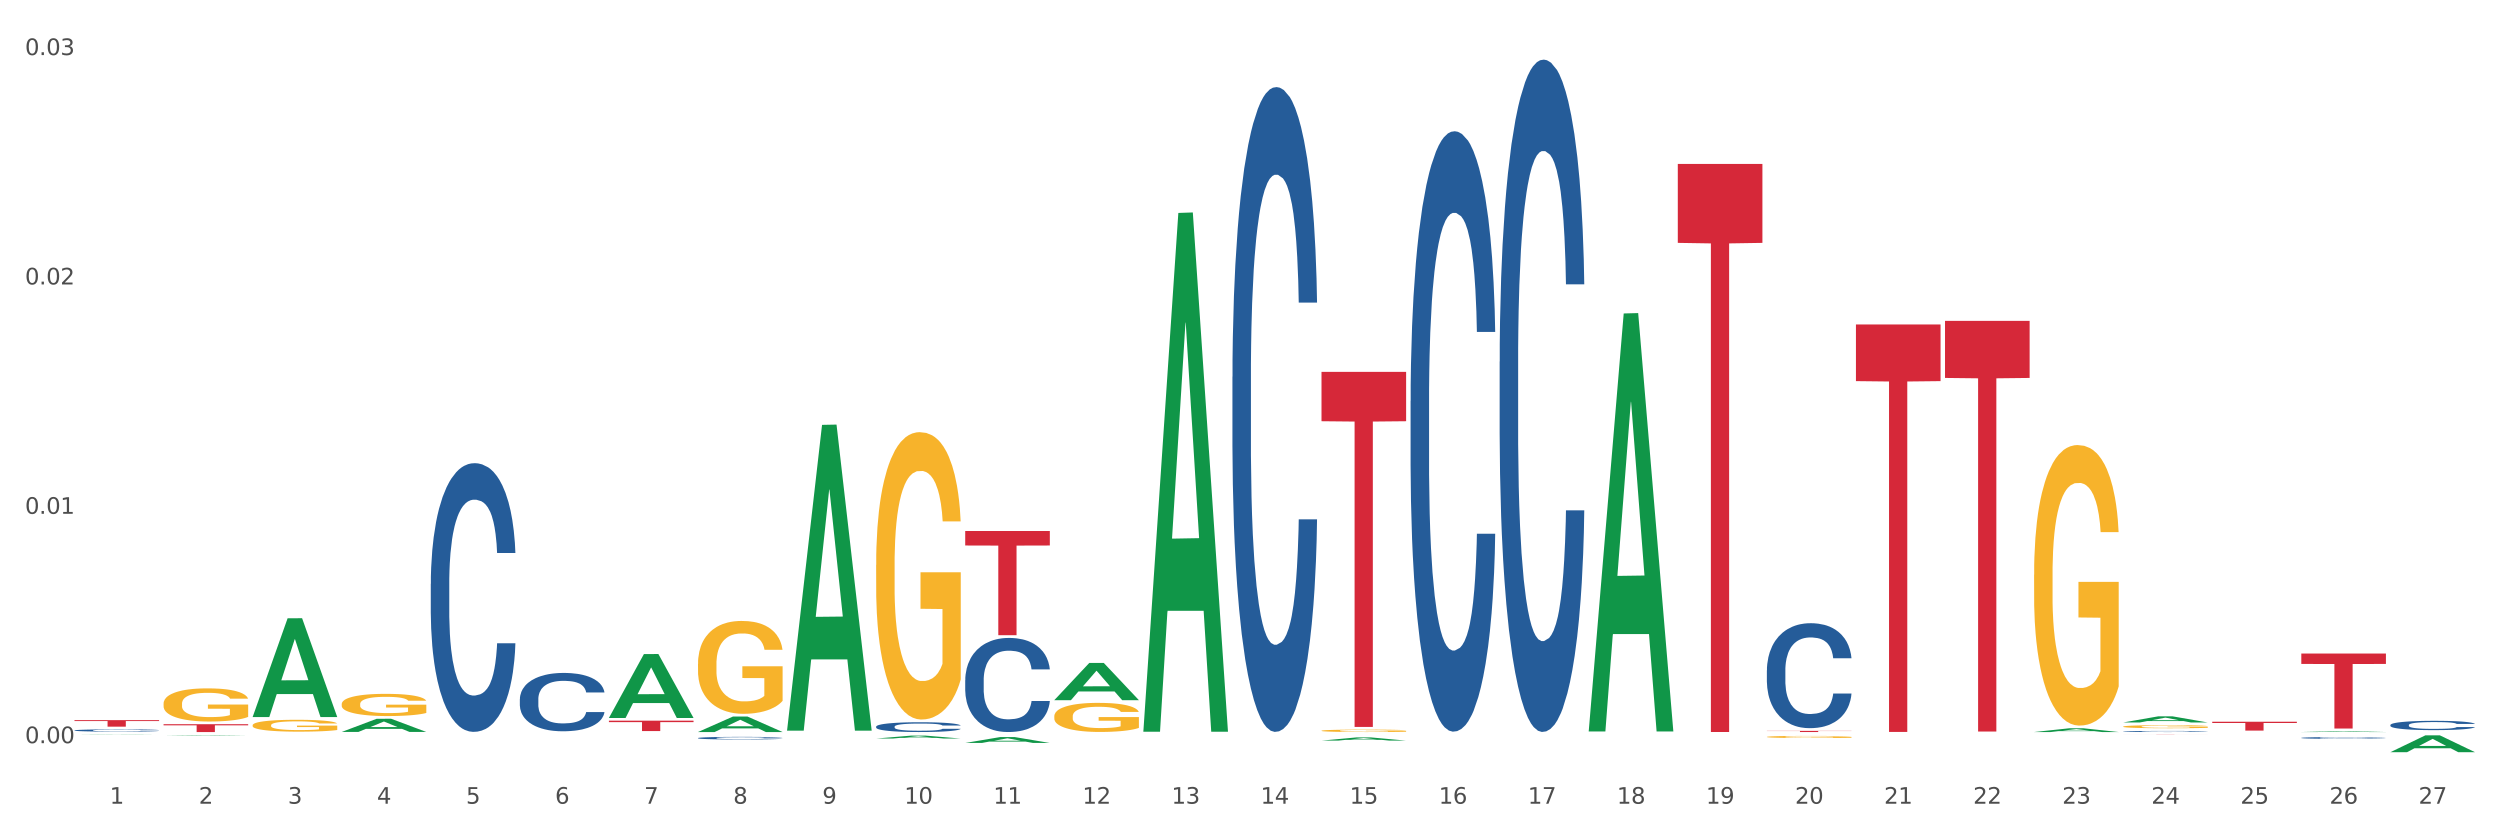 <?xml version="1.0" encoding="utf-8" standalone="no"?>
<!DOCTYPE svg PUBLIC "-//W3C//DTD SVG 1.1//EN"
  "http://www.w3.org/Graphics/SVG/1.1/DTD/svg11.dtd">
<svg xmlns:xlink="http://www.w3.org/1999/xlink" width="1080pt" height="360pt" viewBox="0 0 1080 360" xmlns="http://www.w3.org/2000/svg" version="1.1">
 <rect x="0" y="0" width="1080" height="360" fill="#333333" stroke="none"/>
 <defs>
  <style type="text/css">*{stroke-linejoin: round; stroke-linecap: butt}</style>
 </defs>
 <g id="figure_1">
  <g id="patch_1">
   <path d="M 0 360 
L 1080 360 
L 1080 0 
L 0 0 
z
" style="fill: #ffffff; stroke: #ffffff; stroke-linejoin: miter"/>
  </g>
  <g id="axes_1">
   <g id="matplotlib.axis_1">
    <g id="xtick_1">
     <g id="text_1">
      <!-- 1 -->
      <g style="fill: #4d4d4d" transform="translate(47.399 347.204) scale(0.096 -0.096)">
       <defs>
        <path id="DejaVuSans-31" d="M 794 531 
L 1825 531 
L 1825 4091 
L 703 3866 
L 703 4441 
L 1819 4666 
L 2450 4666 
L 2450 531 
L 3481 531 
L 3481 0 
L 794 0 
L 794 531 
z
" transform="scale(0.016)"/>
       </defs>
       <use xlink:href="#DejaVuSans-31"/>
      </g>
     </g>
    </g>
    <g id="xtick_2">
     <g id="text_2">
      <!-- 2 -->
      <g style="fill: #4d4d4d" transform="translate(85.878 347.204) scale(0.096 -0.096)">
       <defs>
        <path id="DejaVuSans-32" d="M 1228 531 
L 3431 531 
L 3431 0 
L 469 0 
L 469 531 
Q 828 903 1448 1529 
Q 2069 2156 2228 2338 
Q 2531 2678 2651 2914 
Q 2772 3150 2772 3378 
Q 2772 3750 2511 3984 
Q 2250 4219 1831 4219 
Q 1534 4219 1204 4116 
Q 875 4013 500 3803 
L 500 4441 
Q 881 4594 1212 4672 
Q 1544 4750 1819 4750 
Q 2544 4750 2975 4387 
Q 3406 4025 3406 3419 
Q 3406 3131 3298 2873 
Q 3191 2616 2906 2266 
Q 2828 2175 2409 1742 
Q 1991 1309 1228 531 
z
" transform="scale(0.016)"/>
       </defs>
       <use xlink:href="#DejaVuSans-32"/>
      </g>
     </g>
    </g>
    <g id="xtick_3">
     <g id="text_3">
      <!-- 3 -->
      <g style="fill: #4d4d4d" transform="translate(124.358 347.204) scale(0.096 -0.096)">
       <defs>
        <path id="DejaVuSans-33" d="M 2597 2516 
Q 3050 2419 3304 2112 
Q 3559 1806 3559 1356 
Q 3559 666 3084 287 
Q 2609 -91 1734 -91 
Q 1441 -91 1130 -33 
Q 819 25 488 141 
L 488 750 
Q 750 597 1062 519 
Q 1375 441 1716 441 
Q 2309 441 2620 675 
Q 2931 909 2931 1356 
Q 2931 1769 2642 2001 
Q 2353 2234 1838 2234 
L 1294 2234 
L 1294 2753 
L 1863 2753 
Q 2328 2753 2575 2939 
Q 2822 3125 2822 3475 
Q 2822 3834 2567 4026 
Q 2313 4219 1838 4219 
Q 1578 4219 1281 4162 
Q 984 4106 628 3988 
L 628 4550 
Q 988 4650 1302 4700 
Q 1616 4750 1894 4750 
Q 2613 4750 3031 4423 
Q 3450 4097 3450 3541 
Q 3450 3153 3228 2886 
Q 3006 2619 2597 2516 
z
" transform="scale(0.016)"/>
       </defs>
       <use xlink:href="#DejaVuSans-33"/>
      </g>
     </g>
    </g>
    <g id="xtick_4">
     <g id="text_4">
      <!-- 4 -->
      <g style="fill: #4d4d4d" transform="translate(162.838 347.204) scale(0.096 -0.096)">
       <defs>
        <path id="DejaVuSans-34" d="M 2419 4116 
L 825 1625 
L 2419 1625 
L 2419 4116 
z
M 2253 4666 
L 3047 4666 
L 3047 1625 
L 3713 1625 
L 3713 1100 
L 3047 1100 
L 3047 0 
L 2419 0 
L 2419 1100 
L 313 1100 
L 313 1709 
L 2253 4666 
z
" transform="scale(0.016)"/>
       </defs>
       <use xlink:href="#DejaVuSans-34"/>
      </g>
     </g>
    </g>
    <g id="xtick_5">
     <g id="text_5">
      <!-- 5 -->
      <g style="fill: #4d4d4d" transform="translate(201.317 347.204) scale(0.096 -0.096)">
       <defs>
        <path id="DejaVuSans-35" d="M 691 4666 
L 3169 4666 
L 3169 4134 
L 1269 4134 
L 1269 2991 
Q 1406 3038 1543 3061 
Q 1681 3084 1819 3084 
Q 2600 3084 3056 2656 
Q 3513 2228 3513 1497 
Q 3513 744 3044 326 
Q 2575 -91 1722 -91 
Q 1428 -91 1123 -41 
Q 819 9 494 109 
L 494 744 
Q 775 591 1075 516 
Q 1375 441 1709 441 
Q 2250 441 2565 725 
Q 2881 1009 2881 1497 
Q 2881 1984 2565 2268 
Q 2250 2553 1709 2553 
Q 1456 2553 1204 2497 
Q 953 2441 691 2322 
L 691 4666 
z
" transform="scale(0.016)"/>
       </defs>
       <use xlink:href="#DejaVuSans-35"/>
      </g>
     </g>
    </g>
    <g id="xtick_6">
     <g id="text_6">
      <!-- 6 -->
      <g style="fill: #4d4d4d" transform="translate(239.797 347.204) scale(0.096 -0.096)">
       <defs>
        <path id="DejaVuSans-36" d="M 2113 2584 
Q 1688 2584 1439 2293 
Q 1191 2003 1191 1497 
Q 1191 994 1439 701 
Q 1688 409 2113 409 
Q 2538 409 2786 701 
Q 3034 994 3034 1497 
Q 3034 2003 2786 2293 
Q 2538 2584 2113 2584 
z
M 3366 4563 
L 3366 3988 
Q 3128 4100 2886 4159 
Q 2644 4219 2406 4219 
Q 1781 4219 1451 3797 
Q 1122 3375 1075 2522 
Q 1259 2794 1537 2939 
Q 1816 3084 2150 3084 
Q 2853 3084 3261 2657 
Q 3669 2231 3669 1497 
Q 3669 778 3244 343 
Q 2819 -91 2113 -91 
Q 1303 -91 875 529 
Q 447 1150 447 2328 
Q 447 3434 972 4092 
Q 1497 4750 2381 4750 
Q 2619 4750 2861 4703 
Q 3103 4656 3366 4563 
z
" transform="scale(0.016)"/>
       </defs>
       <use xlink:href="#DejaVuSans-36"/>
      </g>
     </g>
    </g>
    <g id="xtick_7">
     <g id="text_7">
      <!-- 7 -->
      <g style="fill: #4d4d4d" transform="translate(278.276 347.204) scale(0.096 -0.096)">
       <defs>
        <path id="DejaVuSans-37" d="M 525 4666 
L 3525 4666 
L 3525 4397 
L 1831 0 
L 1172 0 
L 2766 4134 
L 525 4134 
L 525 4666 
z
" transform="scale(0.016)"/>
       </defs>
       <use xlink:href="#DejaVuSans-37"/>
      </g>
     </g>
    </g>
    <g id="xtick_8">
     <g id="text_8">
      <!-- 8 -->
      <g style="fill: #4d4d4d" transform="translate(316.756 347.204) scale(0.096 -0.096)">
       <defs>
        <path id="DejaVuSans-38" d="M 2034 2216 
Q 1584 2216 1326 1975 
Q 1069 1734 1069 1313 
Q 1069 891 1326 650 
Q 1584 409 2034 409 
Q 2484 409 2743 651 
Q 3003 894 3003 1313 
Q 3003 1734 2745 1975 
Q 2488 2216 2034 2216 
z
M 1403 2484 
Q 997 2584 770 2862 
Q 544 3141 544 3541 
Q 544 4100 942 4425 
Q 1341 4750 2034 4750 
Q 2731 4750 3128 4425 
Q 3525 4100 3525 3541 
Q 3525 3141 3298 2862 
Q 3072 2584 2669 2484 
Q 3125 2378 3379 2068 
Q 3634 1759 3634 1313 
Q 3634 634 3220 271 
Q 2806 -91 2034 -91 
Q 1263 -91 848 271 
Q 434 634 434 1313 
Q 434 1759 690 2068 
Q 947 2378 1403 2484 
z
M 1172 3481 
Q 1172 3119 1398 2916 
Q 1625 2713 2034 2713 
Q 2441 2713 2670 2916 
Q 2900 3119 2900 3481 
Q 2900 3844 2670 4047 
Q 2441 4250 2034 4250 
Q 1625 4250 1398 4047 
Q 1172 3844 1172 3481 
z
" transform="scale(0.016)"/>
       </defs>
       <use xlink:href="#DejaVuSans-38"/>
      </g>
     </g>
    </g>
    <g id="xtick_9">
     <g id="text_9">
      <!-- 9 -->
      <g style="fill: #4d4d4d" transform="translate(355.236 347.204) scale(0.096 -0.096)">
       <defs>
        <path id="DejaVuSans-39" d="M 703 97 
L 703 672 
Q 941 559 1184 500 
Q 1428 441 1663 441 
Q 2288 441 2617 861 
Q 2947 1281 2994 2138 
Q 2813 1869 2534 1725 
Q 2256 1581 1919 1581 
Q 1219 1581 811 2004 
Q 403 2428 403 3163 
Q 403 3881 828 4315 
Q 1253 4750 1959 4750 
Q 2769 4750 3195 4129 
Q 3622 3509 3622 2328 
Q 3622 1225 3098 567 
Q 2575 -91 1691 -91 
Q 1453 -91 1209 -44 
Q 966 3 703 97 
z
M 1959 2075 
Q 2384 2075 2632 2365 
Q 2881 2656 2881 3163 
Q 2881 3666 2632 3958 
Q 2384 4250 1959 4250 
Q 1534 4250 1286 3958 
Q 1038 3666 1038 3163 
Q 1038 2656 1286 2365 
Q 1534 2075 1959 2075 
z
" transform="scale(0.016)"/>
       </defs>
       <use xlink:href="#DejaVuSans-39"/>
      </g>
     </g>
    </g>
    <g id="xtick_10">
     <g id="text_10">
      <!-- 10 -->
      <g style="fill: #4d4d4d" transform="translate(390.661 347.204) scale(0.096 -0.096)">
       <defs>
        <path id="DejaVuSans-30" d="M 2034 4250 
Q 1547 4250 1301 3770 
Q 1056 3291 1056 2328 
Q 1056 1369 1301 889 
Q 1547 409 2034 409 
Q 2525 409 2770 889 
Q 3016 1369 3016 2328 
Q 3016 3291 2770 3770 
Q 2525 4250 2034 4250 
z
M 2034 4750 
Q 2819 4750 3233 4129 
Q 3647 3509 3647 2328 
Q 3647 1150 3233 529 
Q 2819 -91 2034 -91 
Q 1250 -91 836 529 
Q 422 1150 422 2328 
Q 422 3509 836 4129 
Q 1250 4750 2034 4750 
z
" transform="scale(0.016)"/>
       </defs>
       <use xlink:href="#DejaVuSans-31"/>
       <use xlink:href="#DejaVuSans-30" transform="translate(63.623 0)"/>
      </g>
     </g>
    </g>
    <g id="xtick_11">
     <g id="text_11">
      <!-- 11 -->
      <g style="fill: #4d4d4d" transform="translate(429.141 347.204) scale(0.096 -0.096)">
       <use xlink:href="#DejaVuSans-31"/>
       <use xlink:href="#DejaVuSans-31" transform="translate(63.623 0)"/>
      </g>
     </g>
    </g>
    <g id="xtick_12">
     <g id="text_12">
      <!-- 12 -->
      <g style="fill: #4d4d4d" transform="translate(467.62 347.204) scale(0.096 -0.096)">
       <use xlink:href="#DejaVuSans-31"/>
       <use xlink:href="#DejaVuSans-32" transform="translate(63.623 0)"/>
      </g>
     </g>
    </g>
    <g id="xtick_13">
     <g id="text_13">
      <!-- 13 -->
      <g style="fill: #4d4d4d" transform="translate(506.1 347.204) scale(0.096 -0.096)">
       <use xlink:href="#DejaVuSans-31"/>
       <use xlink:href="#DejaVuSans-33" transform="translate(63.623 0)"/>
      </g>
     </g>
    </g>
    <g id="xtick_14">
     <g id="text_14">
      <!-- 14 -->
      <g style="fill: #4d4d4d" transform="translate(544.58 347.204) scale(0.096 -0.096)">
       <use xlink:href="#DejaVuSans-31"/>
       <use xlink:href="#DejaVuSans-34" transform="translate(63.623 0)"/>
      </g>
     </g>
    </g>
    <g id="xtick_15">
     <g id="text_15">
      <!-- 15 -->
      <g style="fill: #4d4d4d" transform="translate(583.059 347.204) scale(0.096 -0.096)">
       <use xlink:href="#DejaVuSans-31"/>
       <use xlink:href="#DejaVuSans-35" transform="translate(63.623 0)"/>
      </g>
     </g>
    </g>
    <g id="xtick_16">
     <g id="text_16">
      <!-- 16 -->
      <g style="fill: #4d4d4d" transform="translate(621.539 347.204) scale(0.096 -0.096)">
       <use xlink:href="#DejaVuSans-31"/>
       <use xlink:href="#DejaVuSans-36" transform="translate(63.623 0)"/>
      </g>
     </g>
    </g>
    <g id="xtick_17">
     <g id="text_17">
      <!-- 17 -->
      <g style="fill: #4d4d4d" transform="translate(660.018 347.204) scale(0.096 -0.096)">
       <use xlink:href="#DejaVuSans-31"/>
       <use xlink:href="#DejaVuSans-37" transform="translate(63.623 0)"/>
      </g>
     </g>
    </g>
    <g id="xtick_18">
     <g id="text_18">
      <!-- 18 -->
      <g style="fill: #4d4d4d" transform="translate(698.498 347.204) scale(0.096 -0.096)">
       <use xlink:href="#DejaVuSans-31"/>
       <use xlink:href="#DejaVuSans-38" transform="translate(63.623 0)"/>
      </g>
     </g>
    </g>
    <g id="xtick_19">
     <g id="text_19">
      <!-- 19 -->
      <g style="fill: #4d4d4d" transform="translate(736.977 347.204) scale(0.096 -0.096)">
       <use xlink:href="#DejaVuSans-31"/>
       <use xlink:href="#DejaVuSans-39" transform="translate(63.623 0)"/>
      </g>
     </g>
    </g>
    <g id="xtick_20">
     <g id="text_20">
      <!-- 20 -->
      <g style="fill: #4d4d4d" transform="translate(775.457 347.204) scale(0.096 -0.096)">
       <use xlink:href="#DejaVuSans-32"/>
       <use xlink:href="#DejaVuSans-30" transform="translate(63.623 0)"/>
      </g>
     </g>
    </g>
    <g id="xtick_21">
     <g id="text_21">
      <!-- 21 -->
      <g style="fill: #4d4d4d" transform="translate(813.937 347.204) scale(0.096 -0.096)">
       <use xlink:href="#DejaVuSans-32"/>
       <use xlink:href="#DejaVuSans-31" transform="translate(63.623 0)"/>
      </g>
     </g>
    </g>
    <g id="xtick_22">
     <g id="text_22">
      <!-- 22 -->
      <g style="fill: #4d4d4d" transform="translate(852.416 347.204) scale(0.096 -0.096)">
       <use xlink:href="#DejaVuSans-32"/>
       <use xlink:href="#DejaVuSans-32" transform="translate(63.623 0)"/>
      </g>
     </g>
    </g>
    <g id="xtick_23">
     <g id="text_23">
      <!-- 23 -->
      <g style="fill: #4d4d4d" transform="translate(890.896 347.204) scale(0.096 -0.096)">
       <use xlink:href="#DejaVuSans-32"/>
       <use xlink:href="#DejaVuSans-33" transform="translate(63.623 0)"/>
      </g>
     </g>
    </g>
    <g id="xtick_24">
     <g id="text_24">
      <!-- 24 -->
      <g style="fill: #4d4d4d" transform="translate(929.375 347.204) scale(0.096 -0.096)">
       <use xlink:href="#DejaVuSans-32"/>
       <use xlink:href="#DejaVuSans-34" transform="translate(63.623 0)"/>
      </g>
     </g>
    </g>
    <g id="xtick_25">
     <g id="text_25">
      <!-- 25 -->
      <g style="fill: #4d4d4d" transform="translate(967.855 347.204) scale(0.096 -0.096)">
       <use xlink:href="#DejaVuSans-32"/>
       <use xlink:href="#DejaVuSans-35" transform="translate(63.623 0)"/>
      </g>
     </g>
    </g>
    <g id="xtick_26">
     <g id="text_26">
      <!-- 26 -->
      <g style="fill: #4d4d4d" transform="translate(1006.335 347.204) scale(0.096 -0.096)">
       <use xlink:href="#DejaVuSans-32"/>
       <use xlink:href="#DejaVuSans-36" transform="translate(63.623 0)"/>
      </g>
     </g>
    </g>
    <g id="xtick_27">
     <g id="text_27">
      <!-- 27 -->
      <g style="fill: #4d4d4d" transform="translate(1044.814 347.204) scale(0.096 -0.096)">
       <use xlink:href="#DejaVuSans-32"/>
       <use xlink:href="#DejaVuSans-37" transform="translate(63.623 0)"/>
      </g>
     </g>
    </g>
    <g id="xtick_28"/>
    <g id="xtick_29"/>
    <g id="xtick_30"/>
    <g id="xtick_31"/>
    <g id="xtick_32"/>
    <g id="xtick_33"/>
    <g id="xtick_34"/>
    <g id="xtick_35"/>
    <g id="xtick_36"/>
    <g id="xtick_37"/>
    <g id="xtick_38"/>
    <g id="xtick_39"/>
    <g id="xtick_40"/>
    <g id="xtick_41"/>
    <g id="xtick_42"/>
    <g id="xtick_43"/>
    <g id="xtick_44"/>
    <g id="xtick_45"/>
    <g id="xtick_46"/>
    <g id="xtick_47"/>
    <g id="xtick_48"/>
    <g id="xtick_49"/>
    <g id="xtick_50"/>
    <g id="xtick_51"/>
    <g id="xtick_52"/>
    <g id="xtick_53"/>
   </g>
   <g id="matplotlib.axis_2">
    <g id="ytick_1">
     <g id="text_28">
      <!-- 0.00 -->
      <g style="fill: #4d4d4d" transform="translate(10.8 321.053) scale(0.096 -0.096)">
       <defs>
        <path id="DejaVuSans-2e" d="M 684 794 
L 1344 794 
L 1344 0 
L 684 0 
L 684 794 
z
" transform="scale(0.016)"/>
       </defs>
       <use xlink:href="#DejaVuSans-30"/>
       <use xlink:href="#DejaVuSans-2e" transform="translate(63.623 0)"/>
       <use xlink:href="#DejaVuSans-30" transform="translate(95.41 0)"/>
       <use xlink:href="#DejaVuSans-30" transform="translate(159.033 0)"/>
      </g>
     </g>
    </g>
    <g id="ytick_2">
     <g id="text_29">
      <!-- 0.01 -->
      <g style="fill: #4d4d4d" transform="translate(10.8 221.967) scale(0.096 -0.096)">
       <use xlink:href="#DejaVuSans-30"/>
       <use xlink:href="#DejaVuSans-2e" transform="translate(63.623 0)"/>
       <use xlink:href="#DejaVuSans-30" transform="translate(95.41 0)"/>
       <use xlink:href="#DejaVuSans-31" transform="translate(159.033 0)"/>
      </g>
     </g>
    </g>
    <g id="ytick_3">
     <g id="text_30">
      <!-- 0.02 -->
      <g style="fill: #4d4d4d" transform="translate(10.8 122.881) scale(0.096 -0.096)">
       <use xlink:href="#DejaVuSans-30"/>
       <use xlink:href="#DejaVuSans-2e" transform="translate(63.623 0)"/>
       <use xlink:href="#DejaVuSans-30" transform="translate(95.41 0)"/>
       <use xlink:href="#DejaVuSans-32" transform="translate(159.033 0)"/>
      </g>
     </g>
    </g>
    <g id="ytick_4">
     <g id="text_31">
      <!-- 0.03 -->
      <g style="fill: #4d4d4d" transform="translate(10.8 23.794) scale(0.096 -0.096)">
       <use xlink:href="#DejaVuSans-30"/>
       <use xlink:href="#DejaVuSans-2e" transform="translate(63.623 0)"/>
       <use xlink:href="#DejaVuSans-30" transform="translate(95.41 0)"/>
       <use xlink:href="#DejaVuSans-33" transform="translate(159.033 0)"/>
      </g>
     </g>
    </g>
    <g id="ytick_5"/>
    <g id="ytick_6"/>
    <g id="ytick_7"/>
   </g>
   <g id="PolyCollection_1">
    <path d="M 1032.644 313.2 
L 1032.688 313.197 
L 1032.688 313.094 
L 1032.817 312.954 
L 1033.293 312.697 
L 1033.897 312.503 
L 1034.935 312.275 
L 1035.496 312.18 
L 1036.231 312.073 
L 1037.743 311.901 
L 1039.472 311.754 
L 1040.681 311.673 
L 1041.589 311.622 
L 1043.62 311.53 
L 1044.786 311.489 
L 1045.996 311.456 
L 1047.033 311.434 
L 1048.762 311.409 
L 1050.144 311.398 
L 1051.743 311.394 
L 1053.083 311.398 
L 1054.854 311.412 
L 1057.447 311.456 
L 1058.441 311.482 
L 1059.78 311.526 
L 1061.163 311.585 
L 1062.286 311.644 
L 1063.583 311.728 
L 1064.922 311.838 
L 1066.219 311.978 
L 1067.126 312.106 
L 1067.86 312.242 
L 1068.509 312.407 
L 1068.984 312.587 
L 1069.2 312.738 
L 1061.293 312.738 
L 1061.077 312.602 
L 1060.644 312.455 
L 1060.212 312.356 
L 1059.737 312.275 
L 1059.002 312.183 
L 1058.354 312.125 
L 1057.274 312.055 
L 1056.28 312.011 
L 1055.459 311.985 
L 1054.465 311.963 
L 1052.348 311.941 
L 1050.836 311.941 
L 1049.885 311.948 
L 1048.718 311.967 
L 1047.725 311.992 
L 1046.558 312.036 
L 1045.651 312.084 
L 1044.743 312.147 
L 1044.225 312.191 
L 1043.447 312.271 
L 1042.928 312.337 
L 1042.237 312.451 
L 1041.848 312.532 
L 1041.157 312.741 
L 1040.854 312.896 
L 1040.725 313.002 
L 1040.638 313.119 
L 1040.638 313.692 
L 1040.897 313.949 
L 1041.114 314.059 
L 1041.459 314.184 
L 1042.107 314.346 
L 1043.058 314.504 
L 1044.052 314.617 
L 1044.873 314.687 
L 1045.651 314.739 
L 1046.428 314.779 
L 1047.379 314.816 
L 1048.157 314.838 
L 1049.323 314.86 
L 1050.706 314.871 
L 1051.786 314.871 
L 1053.99 314.852 
L 1054.984 314.834 
L 1055.935 314.808 
L 1056.972 314.768 
L 1057.793 314.724 
L 1058.268 314.691 
L 1059.046 314.621 
L 1059.651 314.548 
L 1060.169 314.463 
L 1060.515 314.39 
L 1060.904 314.28 
L 1061.206 314.155 
L 1061.293 314.089 
L 1069.2 314.089 
L 1069.027 314.221 
L 1068.725 314.349 
L 1068.12 314.522 
L 1067.644 314.621 
L 1066.91 314.742 
L 1066.132 314.845 
L 1065.052 314.959 
L 1064.058 315.043 
L 1063.021 315.117 
L 1061.898 315.183 
L 1059.867 315.275 
L 1059.132 315.3 
L 1057.577 315.344 
L 1056.367 315.37 
L 1054.595 315.396 
L 1052.78 315.41 
L 1050.879 315.414 
L 1049.194 315.407 
L 1047.336 315.385 
L 1046.169 315.363 
L 1044.873 315.33 
L 1043.36 315.278 
L 1041.935 315.216 
L 1040.595 315.142 
L 1039.342 315.058 
L 1038.175 314.963 
L 1036.663 314.805 
L 1035.539 314.65 
L 1034.718 314.507 
L 1034.157 314.386 
L 1033.595 314.232 
L 1033.293 314.125 
L 1032.817 313.868 
L 1032.644 313.63 
L 1032.644 313.2 
z
" clip-path="url(#p54b2b5b523)" style="fill: #255c99"/>
    <path d="M 994.165 318.763 
L 994.208 318.763 
L 994.208 318.743 
L 994.338 318.717 
L 994.813 318.669 
L 995.418 318.632 
L 996.455 318.589 
L 997.017 318.571 
L 997.751 318.551 
L 999.264 318.518 
L 1000.992 318.491 
L 1002.202 318.476 
L 1003.109 318.466 
L 1005.14 318.449 
L 1006.307 318.441 
L 1007.517 318.435 
L 1008.554 318.431 
L 1010.282 318.426 
L 1011.665 318.424 
L 1013.264 318.423 
L 1014.603 318.424 
L 1016.375 318.426 
L 1018.967 318.435 
L 1019.961 318.44 
L 1021.301 318.448 
L 1022.683 318.459 
L 1023.807 318.47 
L 1025.103 318.486 
L 1026.443 318.507 
L 1027.739 318.533 
L 1028.646 318.557 
L 1029.381 318.583 
L 1030.029 318.614 
L 1030.504 318.648 
L 1030.72 318.676 
L 1022.813 318.676 
L 1022.597 318.651 
L 1022.165 318.623 
L 1021.733 318.604 
L 1021.257 318.589 
L 1020.523 318.572 
L 1019.875 318.561 
L 1018.794 318.548 
L 1017.801 318.539 
L 1016.98 318.534 
L 1015.986 318.53 
L 1013.869 318.526 
L 1012.356 318.526 
L 1011.406 318.527 
L 1010.239 318.531 
L 1009.245 318.536 
L 1008.078 318.544 
L 1007.171 318.553 
L 1006.264 318.565 
L 1005.745 318.573 
L 1004.967 318.588 
L 1004.449 318.601 
L 1003.757 318.622 
L 1003.369 318.637 
L 1002.677 318.677 
L 1002.375 318.706 
L 1002.245 318.726 
L 1002.159 318.748 
L 1002.159 318.856 
L 1002.418 318.904 
L 1002.634 318.925 
L 1002.98 318.949 
L 1003.628 318.979 
L 1004.578 319.009 
L 1005.572 319.03 
L 1006.393 319.044 
L 1007.171 319.053 
L 1007.949 319.061 
L 1008.899 319.068 
L 1009.677 319.072 
L 1010.844 319.076 
L 1012.227 319.078 
L 1013.307 319.078 
L 1015.511 319.075 
L 1016.504 319.071 
L 1017.455 319.066 
L 1018.492 319.059 
L 1019.313 319.05 
L 1019.788 319.044 
L 1020.566 319.031 
L 1021.171 319.017 
L 1021.69 319.001 
L 1022.035 318.988 
L 1022.424 318.967 
L 1022.727 318.943 
L 1022.813 318.931 
L 1030.72 318.931 
L 1030.548 318.956 
L 1030.245 318.98 
L 1029.64 319.012 
L 1029.165 319.031 
L 1028.43 319.054 
L 1027.653 319.073 
L 1026.572 319.095 
L 1025.578 319.111 
L 1024.541 319.124 
L 1023.418 319.137 
L 1021.387 319.154 
L 1020.652 319.159 
L 1019.097 319.167 
L 1017.887 319.172 
L 1016.115 319.177 
L 1014.301 319.18 
L 1012.399 319.181 
L 1010.714 319.179 
L 1008.856 319.175 
L 1007.69 319.171 
L 1006.393 319.165 
L 1004.881 319.155 
L 1003.455 319.143 
L 1002.115 319.129 
L 1000.862 319.113 
L 999.696 319.095 
L 998.183 319.066 
L 997.06 319.037 
L 996.239 319.01 
L 995.677 318.987 
L 995.115 318.958 
L 994.813 318.938 
L 994.338 318.889 
L 994.165 318.844 
L 994.165 318.763 
z
" clip-path="url(#p54b2b5b523)" style="fill: #255c99"/>
    <path d="M 378.491 313.908 
L 378.535 313.904 
L 378.535 313.796 
L 378.664 313.649 
L 379.139 313.378 
L 379.744 313.173 
L 380.781 312.933 
L 381.343 312.833 
L 382.078 312.721 
L 383.59 312.539 
L 385.318 312.384 
L 386.528 312.299 
L 387.436 312.245 
L 389.467 312.149 
L 390.633 312.106 
L 391.843 312.071 
L 392.88 312.048 
L 394.609 312.021 
L 395.991 312.009 
L 397.59 312.006 
L 398.93 312.009 
L 400.701 312.025 
L 403.294 312.071 
L 404.288 312.098 
L 405.627 312.145 
L 407.01 312.207 
L 408.133 312.268 
L 409.43 312.357 
L 410.769 312.473 
L 412.065 312.62 
L 412.973 312.756 
L 413.707 312.899 
L 414.356 313.073 
L 414.831 313.262 
L 415.047 313.421 
L 407.14 313.421 
L 406.923 313.278 
L 406.491 313.123 
L 406.059 313.019 
L 405.584 312.933 
L 404.849 312.837 
L 404.201 312.775 
L 403.121 312.701 
L 402.127 312.655 
L 401.306 312.628 
L 400.312 312.605 
L 398.195 312.582 
L 396.683 312.582 
L 395.732 312.589 
L 394.565 312.609 
L 393.572 312.636 
L 392.405 312.682 
L 391.498 312.732 
L 390.59 312.798 
L 390.072 312.845 
L 389.294 312.93 
L 388.775 312.999 
L 388.084 313.119 
L 387.695 313.204 
L 387.004 313.424 
L 386.701 313.587 
L 386.572 313.699 
L 386.485 313.823 
L 386.485 314.426 
L 386.744 314.697 
L 386.96 314.813 
L 387.306 314.944 
L 387.954 315.114 
L 388.905 315.28 
L 389.899 315.4 
L 390.72 315.474 
L 391.498 315.528 
L 392.275 315.57 
L 393.226 315.609 
L 394.004 315.632 
L 395.17 315.655 
L 396.553 315.667 
L 397.633 315.667 
L 399.837 315.648 
L 400.831 315.628 
L 401.781 315.601 
L 402.819 315.559 
L 403.64 315.512 
L 404.115 315.478 
L 404.893 315.404 
L 405.498 315.327 
L 406.016 315.238 
L 406.362 315.16 
L 406.751 315.044 
L 407.053 314.913 
L 407.14 314.843 
L 415.047 314.843 
L 414.874 314.983 
L 414.572 315.118 
L 413.967 315.3 
L 413.491 315.404 
L 412.757 315.532 
L 411.979 315.64 
L 410.899 315.76 
L 409.905 315.849 
L 408.868 315.926 
L 407.744 315.996 
L 405.714 316.092 
L 404.979 316.119 
L 403.423 316.166 
L 402.214 316.193 
L 400.442 316.22 
L 398.627 316.235 
L 396.726 316.239 
L 395.041 316.231 
L 393.183 316.208 
L 392.016 316.185 
L 390.72 316.15 
L 389.207 316.096 
L 387.781 316.03 
L 386.442 315.953 
L 385.189 315.864 
L 384.022 315.764 
L 382.51 315.597 
L 381.386 315.435 
L 380.565 315.284 
L 380.004 315.157 
L 379.442 314.994 
L 379.139 314.882 
L 378.664 314.611 
L 378.491 314.36 
L 378.491 313.908 
z
" clip-path="url(#p54b2b5b523)" style="fill: #255c99"/>
    <path d="M 416.971 293.851 
L 417.014 293.814 
L 417.014 292.774 
L 417.144 291.363 
L 417.619 288.764 
L 418.224 286.797 
L 419.261 284.495 
L 419.823 283.529 
L 420.557 282.453 
L 422.07 280.708 
L 423.798 279.223 
L 425.008 278.406 
L 425.915 277.886 
L 427.946 276.958 
L 429.113 276.549 
L 430.323 276.215 
L 431.36 275.992 
L 433.088 275.733 
L 434.471 275.621 
L 436.07 275.584 
L 437.409 275.621 
L 439.181 275.77 
L 441.773 276.215 
L 442.767 276.475 
L 444.107 276.921 
L 445.489 277.515 
L 446.613 278.109 
L 447.909 278.963 
L 449.249 280.077 
L 450.545 281.487 
L 451.452 282.787 
L 452.187 284.161 
L 452.835 285.831 
L 453.31 287.651 
L 453.527 289.173 
L 445.619 289.173 
L 445.403 287.799 
L 444.971 286.314 
L 444.539 285.312 
L 444.064 284.495 
L 443.329 283.567 
L 442.681 282.973 
L 441.601 282.267 
L 440.607 281.822 
L 439.786 281.562 
L 438.792 281.339 
L 436.675 281.116 
L 435.162 281.116 
L 434.212 281.19 
L 433.045 281.376 
L 432.051 281.636 
L 430.885 282.081 
L 429.977 282.564 
L 429.07 283.195 
L 428.551 283.641 
L 427.773 284.458 
L 427.255 285.126 
L 426.564 286.277 
L 426.175 287.094 
L 425.483 289.21 
L 425.181 290.769 
L 425.051 291.846 
L 424.965 293.034 
L 424.965 298.826 
L 425.224 301.425 
L 425.44 302.539 
L 425.786 303.801 
L 426.434 305.435 
L 427.385 307.031 
L 428.378 308.182 
L 429.199 308.888 
L 429.977 309.408 
L 430.755 309.816 
L 431.706 310.187 
L 432.483 310.41 
L 433.65 310.633 
L 435.033 310.744 
L 436.113 310.744 
L 438.317 310.559 
L 439.31 310.373 
L 440.261 310.113 
L 441.298 309.705 
L 442.119 309.259 
L 442.594 308.925 
L 443.372 308.22 
L 443.977 307.477 
L 444.496 306.623 
L 444.841 305.88 
L 445.23 304.767 
L 445.533 303.504 
L 445.619 302.836 
L 453.527 302.836 
L 453.354 304.173 
L 453.051 305.472 
L 452.446 307.217 
L 451.971 308.22 
L 451.236 309.445 
L 450.459 310.484 
L 449.378 311.635 
L 448.385 312.489 
L 447.348 313.232 
L 446.224 313.9 
L 444.193 314.828 
L 443.459 315.088 
L 441.903 315.534 
L 440.693 315.794 
L 438.922 316.054 
L 437.107 316.202 
L 435.206 316.239 
L 433.52 316.165 
L 431.662 315.942 
L 430.496 315.719 
L 429.199 315.385 
L 427.687 314.865 
L 426.261 314.234 
L 424.922 313.492 
L 423.668 312.638 
L 422.502 311.672 
L 420.989 310.076 
L 419.866 308.517 
L 419.045 307.069 
L 418.483 305.843 
L 417.922 304.284 
L 417.619 303.207 
L 417.144 300.608 
L 416.971 298.195 
L 416.971 293.851 
z
" clip-path="url(#p54b2b5b523)" style="fill: #255c99"/>
    <path d="M 416.971 229.397 
L 453.527 229.397 
L 453.527 235.653 
L 439.147 235.695 
L 439.147 274.417 
L 431.264 274.417 
L 431.264 235.695 
L 416.971 235.653 
L 416.971 229.439 
L 416.971 229.397 
z
" clip-path="url(#p54b2b5b523)" style="fill: #d62839"/>
    <path d="M 570.889 160.656 
L 607.445 160.656 
L 607.445 181.969 
L 593.065 182.113 
L 593.065 314.023 
L 585.182 314.023 
L 585.182 182.113 
L 570.889 181.969 
L 570.889 160.8 
L 570.889 160.656 
z
" clip-path="url(#p54b2b5b523)" style="fill: #d62839"/>
    <path d="M 840.246 138.614 
L 876.802 138.614 
L 876.802 163.267 
L 862.422 163.433 
L 862.422 316.014 
L 854.539 316.014 
L 854.539 163.433 
L 840.246 163.267 
L 840.246 138.781 
L 840.246 138.614 
z
" clip-path="url(#p54b2b5b523)" style="fill: #d62839"/>
    <path d="M 301.532 318.836 
L 301.575 318.835 
L 301.575 318.807 
L 301.705 318.767 
L 302.18 318.695 
L 302.785 318.641 
L 303.822 318.577 
L 304.384 318.55 
L 305.119 318.52 
L 306.631 318.472 
L 308.359 318.43 
L 309.569 318.408 
L 310.477 318.393 
L 312.507 318.368 
L 313.674 318.356 
L 314.884 318.347 
L 315.921 318.341 
L 317.649 318.334 
L 319.032 318.33 
L 320.631 318.329 
L 321.97 318.33 
L 323.742 318.335 
L 326.335 318.347 
L 327.328 318.354 
L 328.668 318.367 
L 330.051 318.383 
L 331.174 318.4 
L 332.47 318.423 
L 333.81 318.454 
L 335.106 318.493 
L 336.014 318.529 
L 336.748 318.567 
L 337.396 318.614 
L 337.872 318.664 
L 338.088 318.707 
L 330.18 318.707 
L 329.964 318.668 
L 329.532 318.627 
L 329.1 318.599 
L 328.625 318.577 
L 327.89 318.551 
L 327.242 318.535 
L 326.162 318.515 
L 325.168 318.503 
L 324.347 318.495 
L 323.353 318.489 
L 321.236 318.483 
L 319.724 318.483 
L 318.773 318.485 
L 317.606 318.49 
L 316.612 318.497 
L 315.446 318.51 
L 314.538 318.523 
L 313.631 318.541 
L 313.112 318.553 
L 312.335 318.576 
L 311.816 318.594 
L 311.125 318.626 
L 310.736 318.649 
L 310.045 318.708 
L 309.742 318.751 
L 309.612 318.781 
L 309.526 318.814 
L 309.526 318.975 
L 309.785 319.047 
L 310.001 319.078 
L 310.347 319.113 
L 310.995 319.158 
L 311.946 319.202 
L 312.94 319.234 
L 313.761 319.254 
L 314.538 319.268 
L 315.316 319.28 
L 316.267 319.29 
L 317.045 319.296 
L 318.211 319.302 
L 319.594 319.305 
L 320.674 319.305 
L 322.878 319.3 
L 323.872 319.295 
L 324.822 319.288 
L 325.859 319.277 
L 326.68 319.264 
L 327.156 319.255 
L 327.933 319.235 
L 328.538 319.215 
L 329.057 319.191 
L 329.403 319.17 
L 329.791 319.139 
L 330.094 319.104 
L 330.18 319.086 
L 338.088 319.086 
L 337.915 319.123 
L 337.612 319.159 
L 337.008 319.207 
L 336.532 319.235 
L 335.798 319.269 
L 335.02 319.298 
L 333.94 319.33 
L 332.946 319.354 
L 331.909 319.374 
L 330.785 319.393 
L 328.754 319.419 
L 328.02 319.426 
L 326.464 319.438 
L 325.254 319.446 
L 323.483 319.453 
L 321.668 319.457 
L 319.767 319.458 
L 318.082 319.456 
L 316.224 319.45 
L 315.057 319.443 
L 313.761 319.434 
L 312.248 319.42 
L 310.822 319.402 
L 309.483 319.382 
L 308.23 319.358 
L 307.063 319.331 
L 305.551 319.287 
L 304.427 319.244 
L 303.606 319.203 
L 303.044 319.169 
L 302.483 319.126 
L 302.18 319.096 
L 301.705 319.024 
L 301.532 318.957 
L 301.532 318.836 
z
" clip-path="url(#p54b2b5b523)" style="fill: #255c99"/>
    <path d="M 224.573 302.032 
L 224.616 302.009 
L 224.616 301.365 
L 224.746 300.49 
L 225.221 298.878 
L 225.826 297.658 
L 226.863 296.231 
L 227.425 295.632 
L 228.159 294.965 
L 229.672 293.883 
L 231.4 292.962 
L 232.61 292.455 
L 233.517 292.133 
L 235.548 291.558 
L 236.715 291.304 
L 237.925 291.097 
L 238.962 290.959 
L 240.69 290.798 
L 242.073 290.729 
L 243.672 290.706 
L 245.011 290.729 
L 246.783 290.821 
L 249.375 291.097 
L 250.369 291.258 
L 251.709 291.534 
L 253.092 291.903 
L 254.215 292.271 
L 255.511 292.801 
L 256.851 293.491 
L 258.147 294.366 
L 259.054 295.172 
L 259.789 296.024 
L 260.437 297.06 
L 260.913 298.188 
L 261.129 299.132 
L 253.221 299.132 
L 253.005 298.28 
L 252.573 297.359 
L 252.141 296.737 
L 251.666 296.231 
L 250.931 295.655 
L 250.283 295.287 
L 249.203 294.85 
L 248.209 294.573 
L 247.388 294.412 
L 246.394 294.274 
L 244.277 294.136 
L 242.764 294.136 
L 241.814 294.182 
L 240.647 294.297 
L 239.653 294.458 
L 238.487 294.734 
L 237.579 295.034 
L 236.672 295.425 
L 236.153 295.701 
L 235.375 296.208 
L 234.857 296.622 
L 234.166 297.336 
L 233.777 297.842 
L 233.085 299.155 
L 232.783 300.121 
L 232.653 300.789 
L 232.567 301.526 
L 232.567 305.117 
L 232.826 306.729 
L 233.042 307.419 
L 233.388 308.202 
L 234.036 309.215 
L 234.987 310.205 
L 235.98 310.918 
L 236.801 311.356 
L 237.579 311.678 
L 238.357 311.931 
L 239.308 312.162 
L 240.085 312.3 
L 241.252 312.438 
L 242.635 312.507 
L 243.715 312.507 
L 245.919 312.392 
L 246.912 312.277 
L 247.863 312.115 
L 248.9 311.862 
L 249.721 311.586 
L 250.196 311.379 
L 250.974 310.941 
L 251.579 310.481 
L 252.098 309.951 
L 252.443 309.491 
L 252.832 308.8 
L 253.135 308.018 
L 253.221 307.603 
L 261.129 307.603 
L 260.956 308.432 
L 260.653 309.238 
L 260.048 310.32 
L 259.573 310.941 
L 258.838 311.701 
L 258.061 312.346 
L 256.98 313.059 
L 255.987 313.589 
L 254.95 314.049 
L 253.826 314.464 
L 251.795 315.039 
L 251.061 315.2 
L 249.505 315.477 
L 248.295 315.638 
L 246.524 315.799 
L 244.709 315.891 
L 242.808 315.914 
L 241.122 315.868 
L 239.264 315.73 
L 238.098 315.592 
L 236.801 315.385 
L 235.289 315.062 
L 233.863 314.671 
L 232.524 314.21 
L 231.27 313.681 
L 230.104 313.082 
L 228.591 312.092 
L 227.468 311.126 
L 226.647 310.228 
L 226.085 309.468 
L 225.524 308.501 
L 225.221 307.834 
L 224.746 306.222 
L 224.573 304.726 
L 224.573 302.032 
z
" clip-path="url(#p54b2b5b523)" style="fill: #255c99"/>
    <path d="M 186.093 252.245 
L 186.137 252.139 
L 186.137 249.17 
L 186.266 245.142 
L 186.742 237.722 
L 187.346 232.104 
L 188.383 225.531 
L 188.945 222.775 
L 189.68 219.701 
L 191.192 214.719 
L 192.921 210.479 
L 194.13 208.146 
L 195.038 206.662 
L 197.069 204.012 
L 198.235 202.846 
L 199.445 201.892 
L 200.482 201.256 
L 202.211 200.514 
L 203.593 200.196 
L 205.192 200.09 
L 206.532 200.196 
L 208.303 200.62 
L 210.896 201.892 
L 211.89 202.634 
L 213.229 203.906 
L 214.612 205.602 
L 215.735 207.298 
L 217.032 209.737 
L 218.371 212.917 
L 219.667 216.945 
L 220.575 220.655 
L 221.309 224.577 
L 221.958 229.347 
L 222.433 234.542 
L 222.649 238.888 
L 214.742 238.888 
L 214.526 234.966 
L 214.093 230.726 
L 213.661 227.863 
L 213.186 225.531 
L 212.451 222.881 
L 211.803 221.185 
L 210.723 219.171 
L 209.729 217.899 
L 208.908 217.157 
L 207.914 216.521 
L 205.797 215.885 
L 204.285 215.885 
L 203.334 216.097 
L 202.167 216.627 
L 201.174 217.369 
L 200.007 218.641 
L 199.1 220.019 
L 198.192 221.821 
L 197.674 223.093 
L 196.896 225.425 
L 196.377 227.333 
L 195.686 230.62 
L 195.297 232.952 
L 194.606 238.994 
L 194.303 243.446 
L 194.174 246.52 
L 194.087 249.912 
L 194.087 266.449 
L 194.346 273.87 
L 194.563 277.05 
L 194.908 280.654 
L 195.556 285.318 
L 196.507 289.876 
L 197.501 293.162 
L 198.322 295.177 
L 199.1 296.661 
L 199.877 297.827 
L 200.828 298.887 
L 201.606 299.523 
L 202.772 300.159 
L 204.155 300.477 
L 205.235 300.477 
L 207.439 299.947 
L 208.433 299.417 
L 209.384 298.675 
L 210.421 297.509 
L 211.242 296.237 
L 211.717 295.283 
L 212.495 293.268 
L 213.1 291.148 
L 213.618 288.71 
L 213.964 286.59 
L 214.353 283.41 
L 214.655 279.806 
L 214.742 277.898 
L 222.649 277.898 
L 222.476 281.714 
L 222.174 285.424 
L 221.569 290.406 
L 221.093 293.268 
L 220.359 296.767 
L 219.581 299.735 
L 218.501 303.021 
L 217.507 305.459 
L 216.47 307.579 
L 215.346 309.487 
L 213.316 312.137 
L 212.581 312.879 
L 211.026 314.151 
L 209.816 314.893 
L 208.044 315.635 
L 206.229 316.06 
L 204.328 316.166 
L 202.643 315.954 
L 200.785 315.317 
L 199.618 314.681 
L 198.322 313.727 
L 196.809 312.243 
L 195.384 310.441 
L 194.044 308.321 
L 192.791 305.883 
L 191.624 303.127 
L 190.112 298.569 
L 188.988 294.116 
L 188.167 289.982 
L 187.606 286.484 
L 187.044 282.032 
L 186.742 278.958 
L 186.266 271.537 
L 186.093 264.647 
L 186.093 252.245 
z
" clip-path="url(#p54b2b5b523)" style="fill: #255c99"/>
    <path d="M 32.175 315.525 
L 32.218 315.524 
L 32.218 315.499 
L 32.348 315.465 
L 32.823 315.402 
L 33.428 315.355 
L 34.465 315.299 
L 35.027 315.276 
L 35.761 315.25 
L 37.274 315.208 
L 39.002 315.172 
L 40.212 315.152 
L 41.119 315.14 
L 43.15 315.117 
L 44.317 315.107 
L 45.527 315.099 
L 46.564 315.094 
L 48.292 315.088 
L 49.675 315.085 
L 51.274 315.084 
L 52.613 315.085 
L 54.385 315.089 
L 56.978 315.099 
L 57.971 315.106 
L 59.311 315.116 
L 60.694 315.131 
L 61.817 315.145 
L 63.113 315.166 
L 64.453 315.193 
L 65.749 315.227 
L 66.657 315.258 
L 67.391 315.291 
L 68.039 315.331 
L 68.515 315.375 
L 68.731 315.412 
L 60.823 315.412 
L 60.607 315.379 
L 60.175 315.343 
L 59.743 315.319 
L 59.268 315.299 
L 58.533 315.277 
L 57.885 315.262 
L 56.805 315.245 
L 55.811 315.235 
L 54.99 315.228 
L 53.996 315.223 
L 51.879 315.218 
L 50.366 315.218 
L 49.416 315.219 
L 48.249 315.224 
L 47.255 315.23 
L 46.089 315.241 
L 45.181 315.253 
L 44.274 315.268 
L 43.755 315.279 
L 42.977 315.298 
L 42.459 315.314 
L 41.768 315.342 
L 41.379 315.362 
L 40.687 315.413 
L 40.385 315.451 
L 40.255 315.477 
L 40.169 315.505 
L 40.169 315.645 
L 40.428 315.708 
L 40.644 315.735 
L 40.99 315.765 
L 41.638 315.805 
L 42.589 315.843 
L 43.582 315.871 
L 44.403 315.888 
L 45.181 315.9 
L 45.959 315.91 
L 46.91 315.919 
L 47.687 315.925 
L 48.854 315.93 
L 50.237 315.933 
L 51.317 315.933 
L 53.521 315.928 
L 54.515 315.924 
L 55.465 315.917 
L 56.502 315.908 
L 57.323 315.897 
L 57.798 315.889 
L 58.576 315.872 
L 59.181 315.854 
L 59.7 315.833 
L 60.045 315.815 
L 60.434 315.788 
L 60.737 315.758 
L 60.823 315.742 
L 68.731 315.742 
L 68.558 315.774 
L 68.255 315.805 
L 67.65 315.848 
L 67.175 315.872 
L 66.44 315.901 
L 65.663 315.926 
L 64.582 315.954 
L 63.589 315.975 
L 62.552 315.993 
L 61.428 316.009 
L 59.397 316.031 
L 58.663 316.037 
L 57.107 316.048 
L 55.897 316.055 
L 54.126 316.061 
L 52.311 316.064 
L 50.41 316.065 
L 48.724 316.063 
L 46.866 316.058 
L 45.7 316.053 
L 44.403 316.045 
L 42.891 316.032 
L 41.465 316.017 
L 40.126 315.999 
L 38.873 315.978 
L 37.706 315.955 
L 36.194 315.917 
L 35.07 315.879 
L 34.249 315.844 
L 33.687 315.814 
L 33.126 315.777 
L 32.823 315.751 
L 32.348 315.688 
L 32.175 315.63 
L 32.175 315.525 
z
" clip-path="url(#p54b2b5b523)" style="fill: #255c99"/>
    <path d="M 917.206 315.978 
L 917.249 315.977 
L 917.249 315.965 
L 917.378 315.949 
L 917.854 315.918 
L 918.459 315.895 
L 919.496 315.869 
L 920.057 315.857 
L 920.792 315.845 
L 922.304 315.824 
L 924.033 315.807 
L 925.243 315.797 
L 926.15 315.791 
L 928.181 315.781 
L 929.348 315.776 
L 930.557 315.772 
L 931.595 315.769 
L 933.323 315.766 
L 934.706 315.765 
L 936.304 315.764 
L 937.644 315.765 
L 939.416 315.767 
L 942.008 315.772 
L 943.002 315.775 
L 944.341 315.78 
L 945.724 315.787 
L 946.848 315.794 
L 948.144 315.804 
L 949.483 315.817 
L 950.78 315.833 
L 951.687 315.849 
L 952.422 315.865 
L 953.07 315.884 
L 953.545 315.905 
L 953.761 315.923 
L 945.854 315.923 
L 945.638 315.907 
L 945.206 315.89 
L 944.774 315.878 
L 944.298 315.869 
L 943.564 315.858 
L 942.916 315.851 
L 941.835 315.843 
L 940.841 315.837 
L 940.02 315.834 
L 939.027 315.832 
L 936.909 315.829 
L 935.397 315.829 
L 934.446 315.83 
L 933.28 315.832 
L 932.286 315.835 
L 931.119 315.84 
L 930.212 315.846 
L 929.304 315.853 
L 928.786 315.859 
L 928.008 315.868 
L 927.49 315.876 
L 926.798 315.889 
L 926.409 315.899 
L 925.718 315.924 
L 925.416 315.942 
L 925.286 315.954 
L 925.199 315.968 
L 925.199 316.036 
L 925.459 316.066 
L 925.675 316.079 
L 926.02 316.094 
L 926.669 316.113 
L 927.619 316.132 
L 928.613 316.145 
L 929.434 316.153 
L 930.212 316.159 
L 930.99 316.164 
L 931.94 316.169 
L 932.718 316.171 
L 933.885 316.174 
L 935.267 316.175 
L 936.348 316.175 
L 938.551 316.173 
L 939.545 316.171 
L 940.496 316.168 
L 941.533 316.163 
L 942.354 316.158 
L 942.829 316.154 
L 943.607 316.146 
L 944.212 316.137 
L 944.73 316.127 
L 945.076 316.118 
L 945.465 316.105 
L 945.767 316.09 
L 945.854 316.083 
L 953.761 316.083 
L 953.588 316.098 
L 953.286 316.113 
L 952.681 316.134 
L 952.206 316.146 
L 951.471 316.16 
L 950.693 316.172 
L 949.613 316.185 
L 948.619 316.195 
L 947.582 316.204 
L 946.459 316.212 
L 944.428 316.223 
L 943.693 316.226 
L 942.138 316.231 
L 940.928 316.234 
L 939.156 316.237 
L 937.341 316.239 
L 935.44 316.239 
L 933.755 316.238 
L 931.897 316.236 
L 930.73 316.233 
L 929.434 316.229 
L 927.922 316.223 
L 926.496 316.216 
L 925.156 316.207 
L 923.903 316.197 
L 922.736 316.186 
L 921.224 316.167 
L 920.101 316.149 
L 919.28 316.132 
L 918.718 316.118 
L 918.156 316.1 
L 917.854 316.087 
L 917.378 316.057 
L 917.206 316.028 
L 917.206 315.978 
z
" clip-path="url(#p54b2b5b523)" style="fill: #255c99"/>
    <path d="M 763.287 289.599 
L 763.33 289.557 
L 763.33 288.398 
L 763.46 286.824 
L 763.935 283.925 
L 764.54 281.73 
L 765.577 279.163 
L 766.139 278.086 
L 766.874 276.885 
L 768.386 274.938 
L 770.114 273.282 
L 771.324 272.371 
L 772.232 271.791 
L 774.263 270.756 
L 775.429 270.3 
L 776.639 269.928 
L 777.676 269.679 
L 779.405 269.389 
L 780.787 269.265 
L 782.386 269.223 
L 783.726 269.265 
L 785.497 269.431 
L 788.09 269.928 
L 789.084 270.217 
L 790.423 270.714 
L 791.806 271.377 
L 792.929 272.04 
L 794.226 272.992 
L 795.565 274.234 
L 796.861 275.808 
L 797.769 277.258 
L 798.503 278.79 
L 799.151 280.653 
L 799.627 282.683 
L 799.843 284.381 
L 791.935 284.381 
L 791.719 282.848 
L 791.287 281.192 
L 790.855 280.074 
L 790.38 279.163 
L 789.645 278.127 
L 788.997 277.465 
L 787.917 276.678 
L 786.923 276.181 
L 786.102 275.891 
L 785.108 275.643 
L 782.991 275.394 
L 781.479 275.394 
L 780.528 275.477 
L 779.361 275.684 
L 778.368 275.974 
L 777.201 276.471 
L 776.293 277.009 
L 775.386 277.713 
L 774.868 278.21 
L 774.09 279.121 
L 773.571 279.867 
L 772.88 281.15 
L 772.491 282.062 
L 771.8 284.422 
L 771.497 286.161 
L 771.368 287.362 
L 771.281 288.688 
L 771.281 295.148 
L 771.54 298.047 
L 771.756 299.289 
L 772.102 300.697 
L 772.75 302.52 
L 773.701 304.3 
L 774.695 305.584 
L 775.516 306.371 
L 776.293 306.951 
L 777.071 307.406 
L 778.022 307.82 
L 778.8 308.069 
L 779.966 308.317 
L 781.349 308.442 
L 782.429 308.442 
L 784.633 308.235 
L 785.627 308.027 
L 786.577 307.738 
L 787.614 307.282 
L 788.435 306.785 
L 788.911 306.412 
L 789.689 305.626 
L 790.293 304.797 
L 790.812 303.845 
L 791.158 303.016 
L 791.547 301.774 
L 791.849 300.366 
L 791.935 299.621 
L 799.843 299.621 
L 799.67 301.111 
L 799.368 302.561 
L 798.763 304.507 
L 798.287 305.626 
L 797.553 306.992 
L 796.775 308.152 
L 795.695 309.436 
L 794.701 310.388 
L 793.664 311.216 
L 792.54 311.962 
L 790.51 312.997 
L 789.775 313.287 
L 788.219 313.784 
L 787.01 314.074 
L 785.238 314.364 
L 783.423 314.529 
L 781.522 314.571 
L 779.837 314.488 
L 777.979 314.239 
L 776.812 313.991 
L 775.516 313.618 
L 774.003 313.038 
L 772.577 312.334 
L 771.238 311.506 
L 769.985 310.554 
L 768.818 309.477 
L 767.306 307.696 
L 766.182 305.957 
L 765.361 304.342 
L 764.8 302.975 
L 764.238 301.236 
L 763.935 300.035 
L 763.46 297.136 
L 763.287 294.444 
L 763.287 289.599 
z
" clip-path="url(#p54b2b5b523)" style="fill: #255c99"/>
    <path d="M 647.848 156.264 
L 647.892 155.999 
L 647.892 148.572 
L 648.021 138.492 
L 648.497 119.924 
L 649.102 105.866 
L 650.139 89.42 
L 650.7 82.524 
L 651.435 74.831 
L 652.947 62.364 
L 654.676 51.754 
L 655.886 45.919 
L 656.793 42.205 
L 658.824 35.574 
L 659.99 32.656 
L 661.2 30.269 
L 662.237 28.677 
L 663.966 26.821 
L 665.348 26.025 
L 666.947 25.759 
L 668.287 26.025 
L 670.058 27.086 
L 672.651 30.269 
L 673.645 32.126 
L 674.984 35.309 
L 676.367 39.553 
L 677.49 43.797 
L 678.787 49.897 
L 680.126 57.855 
L 681.423 67.935 
L 682.33 77.219 
L 683.065 87.033 
L 683.713 98.969 
L 684.188 111.967 
L 684.404 122.842 
L 676.497 122.842 
L 676.281 113.028 
L 675.849 102.418 
L 675.416 95.256 
L 674.941 89.42 
L 674.207 82.789 
L 673.558 78.545 
L 672.478 73.505 
L 671.484 70.322 
L 670.663 68.465 
L 669.669 66.874 
L 667.552 65.282 
L 666.04 65.282 
L 665.089 65.813 
L 663.923 67.139 
L 662.929 68.996 
L 661.762 72.179 
L 660.855 75.627 
L 659.947 80.136 
L 659.429 83.319 
L 658.651 89.155 
L 658.132 93.929 
L 657.441 102.152 
L 657.052 107.988 
L 656.361 123.107 
L 656.058 134.248 
L 655.929 141.94 
L 655.842 150.428 
L 655.842 191.808 
L 656.102 210.375 
L 656.318 218.333 
L 656.663 227.352 
L 657.311 239.023 
L 658.262 250.429 
L 659.256 258.651 
L 660.077 263.691 
L 660.855 267.405 
L 661.632 270.323 
L 662.583 272.975 
L 663.361 274.567 
L 664.528 276.158 
L 665.91 276.954 
L 666.99 276.954 
L 669.194 275.628 
L 670.188 274.301 
L 671.139 272.445 
L 672.176 269.527 
L 672.997 266.344 
L 673.472 263.956 
L 674.25 258.917 
L 674.855 253.612 
L 675.373 247.511 
L 675.719 242.206 
L 676.108 234.248 
L 676.41 225.23 
L 676.497 220.455 
L 684.404 220.455 
L 684.231 230.004 
L 683.929 239.288 
L 683.324 251.755 
L 682.849 258.917 
L 682.114 267.67 
L 681.336 275.097 
L 680.256 283.32 
L 679.262 289.421 
L 678.225 294.726 
L 677.102 299.5 
L 675.071 306.132 
L 674.336 307.988 
L 672.781 311.171 
L 671.571 313.028 
L 669.799 314.885 
L 667.984 315.946 
L 666.083 316.211 
L 664.398 315.681 
L 662.54 314.089 
L 661.373 312.498 
L 660.077 310.11 
L 658.565 306.397 
L 657.139 301.888 
L 655.799 296.583 
L 654.546 290.482 
L 653.379 283.585 
L 651.867 272.179 
L 650.744 261.039 
L 649.923 250.694 
L 649.361 241.94 
L 648.799 230.8 
L 648.497 223.108 
L 648.021 204.54 
L 647.848 187.298 
L 647.848 156.264 
z
" clip-path="url(#p54b2b5b523)" style="fill: #255c99"/>
    <path d="M 609.369 173.242 
L 609.412 173.005 
L 609.412 166.373 
L 609.542 157.371 
L 610.017 140.79 
L 610.622 128.235 
L 611.659 113.549 
L 612.221 107.39 
L 612.955 100.521 
L 614.468 89.387 
L 616.196 79.912 
L 617.406 74.701 
L 618.313 71.385 
L 620.344 65.463 
L 621.511 62.857 
L 622.721 60.725 
L 623.758 59.304 
L 625.486 57.646 
L 626.869 56.935 
L 628.468 56.698 
L 629.807 56.935 
L 631.579 57.883 
L 634.171 60.725 
L 635.165 62.383 
L 636.505 65.226 
L 637.887 69.016 
L 639.011 72.806 
L 640.307 78.254 
L 641.647 85.36 
L 642.943 94.362 
L 643.85 102.652 
L 644.585 111.417 
L 645.233 122.077 
L 645.708 133.684 
L 645.924 143.396 
L 638.017 143.396 
L 637.801 134.631 
L 637.369 125.156 
L 636.937 118.76 
L 636.462 113.549 
L 635.727 107.627 
L 635.079 103.837 
L 633.999 99.336 
L 633.005 96.494 
L 632.184 94.836 
L 631.19 93.414 
L 629.073 91.993 
L 627.56 91.993 
L 626.61 92.467 
L 625.443 93.651 
L 624.449 95.309 
L 623.282 98.152 
L 622.375 101.231 
L 621.468 105.258 
L 620.949 108.101 
L 620.171 113.312 
L 619.653 117.576 
L 618.961 124.919 
L 618.573 130.13 
L 617.881 143.632 
L 617.579 153.581 
L 617.449 160.451 
L 617.363 168.031 
L 617.363 204.984 
L 617.622 221.565 
L 617.838 228.672 
L 618.184 236.726 
L 618.832 247.148 
L 619.782 257.334 
L 620.776 264.677 
L 621.597 269.178 
L 622.375 272.494 
L 623.153 275.1 
L 624.103 277.469 
L 624.881 278.89 
L 626.048 280.311 
L 627.431 281.022 
L 628.511 281.022 
L 630.715 279.837 
L 631.708 278.653 
L 632.659 276.995 
L 633.696 274.389 
L 634.517 271.547 
L 634.992 269.415 
L 635.77 264.914 
L 636.375 260.177 
L 636.894 254.728 
L 637.239 249.991 
L 637.628 242.884 
L 637.931 234.831 
L 638.017 230.567 
L 645.924 230.567 
L 645.752 239.094 
L 645.449 247.385 
L 644.844 258.518 
L 644.369 264.914 
L 643.634 272.731 
L 642.857 279.364 
L 641.776 286.707 
L 640.783 292.155 
L 639.745 296.893 
L 638.622 301.156 
L 636.591 307.078 
L 635.857 308.737 
L 634.301 311.579 
L 633.091 313.237 
L 631.32 314.895 
L 629.505 315.843 
L 627.603 316.08 
L 625.918 315.606 
L 624.06 314.185 
L 622.894 312.763 
L 621.597 310.632 
L 620.085 307.315 
L 618.659 303.288 
L 617.32 298.551 
L 616.066 293.103 
L 614.9 286.944 
L 613.387 276.758 
L 612.264 266.809 
L 611.443 257.571 
L 610.881 249.754 
L 610.319 239.805 
L 610.017 232.936 
L 609.542 216.354 
L 609.369 200.957 
L 609.369 173.242 
z
" clip-path="url(#p54b2b5b523)" style="fill: #255c99"/>
    <path d="M 532.41 162.784 
L 532.453 162.529 
L 532.453 155.406 
L 532.583 145.739 
L 533.058 127.931 
L 533.663 114.448 
L 534.7 98.676 
L 535.262 92.061 
L 535.996 84.684 
L 537.508 72.727 
L 539.237 62.551 
L 540.447 56.955 
L 541.354 53.393 
L 543.385 47.033 
L 544.552 44.235 
L 545.762 41.945 
L 546.799 40.419 
L 548.527 38.638 
L 549.91 37.875 
L 551.508 37.621 
L 552.848 37.875 
L 554.62 38.893 
L 557.212 41.945 
L 558.206 43.726 
L 559.546 46.779 
L 560.928 50.849 
L 562.052 54.919 
L 563.348 60.771 
L 564.688 68.402 
L 565.984 78.07 
L 566.891 86.973 
L 567.626 96.386 
L 568.274 107.834 
L 568.749 120.299 
L 568.965 130.73 
L 561.058 130.73 
L 560.842 121.317 
L 560.41 111.141 
L 559.978 104.272 
L 559.502 98.676 
L 558.768 92.316 
L 558.12 88.245 
L 557.039 83.412 
L 556.046 80.359 
L 555.225 78.578 
L 554.231 77.052 
L 552.113 75.526 
L 550.601 75.526 
L 549.65 76.034 
L 548.484 77.306 
L 547.49 79.087 
L 546.323 82.14 
L 545.416 85.447 
L 544.508 89.772 
L 543.99 92.825 
L 543.212 98.421 
L 542.694 103 
L 542.002 110.887 
L 541.613 116.483 
L 540.922 130.984 
L 540.62 141.669 
L 540.49 149.046 
L 540.404 157.187 
L 540.404 196.873 
L 540.663 214.68 
L 540.879 222.312 
L 541.225 230.962 
L 541.873 242.155 
L 542.823 253.094 
L 543.817 260.98 
L 544.638 265.814 
L 545.416 269.376 
L 546.194 272.174 
L 547.144 274.718 
L 547.922 276.244 
L 549.089 277.771 
L 550.471 278.534 
L 551.552 278.534 
L 553.755 277.262 
L 554.749 275.99 
L 555.7 274.209 
L 556.737 271.411 
L 557.558 268.358 
L 558.033 266.068 
L 558.811 261.235 
L 559.416 256.147 
L 559.934 250.296 
L 560.28 245.208 
L 560.669 237.576 
L 560.971 228.927 
L 561.058 224.347 
L 568.965 224.347 
L 568.792 233.506 
L 568.49 242.41 
L 567.885 254.366 
L 567.41 261.235 
L 566.675 269.63 
L 565.897 276.753 
L 564.817 284.639 
L 563.823 290.49 
L 562.786 295.578 
L 561.663 300.158 
L 559.632 306.517 
L 558.897 308.298 
L 557.342 311.351 
L 556.132 313.132 
L 554.36 314.913 
L 552.546 315.93 
L 550.644 316.184 
L 548.959 315.676 
L 547.101 314.149 
L 545.934 312.623 
L 544.638 310.333 
L 543.126 306.772 
L 541.7 302.447 
L 540.36 297.359 
L 539.107 291.508 
L 537.941 284.894 
L 536.428 273.955 
L 535.305 263.27 
L 534.484 253.349 
L 533.922 244.954 
L 533.36 234.269 
L 533.058 226.891 
L 532.583 209.084 
L 532.41 192.548 
L 532.41 162.784 
z
" clip-path="url(#p54b2b5b523)" style="fill: #255c99"/>
    <path d="M 724.808 70.816 
L 761.363 70.816 
L 761.363 104.921 
L 746.984 105.151 
L 746.984 316.232 
L 739.101 316.232 
L 739.101 105.151 
L 724.808 104.921 
L 724.808 71.047 
L 724.808 70.816 
z
" clip-path="url(#p54b2b5b523)" style="fill: #d62839"/>
    <path d="M 763.287 315.737 
L 799.843 315.737 
L 799.843 315.807 
L 785.463 315.808 
L 785.463 316.239 
L 777.58 316.239 
L 777.58 315.808 
L 763.287 315.807 
L 763.287 315.738 
L 763.287 315.737 
z
" clip-path="url(#p54b2b5b523)" style="fill: #d62839"/>
    <path d="M 801.767 140.183 
L 838.322 140.183 
L 838.322 164.642 
L 823.943 164.807 
L 823.943 316.188 
L 816.06 316.188 
L 816.06 164.807 
L 801.767 164.642 
L 801.767 140.348 
L 801.767 140.183 
z
" clip-path="url(#p54b2b5b523)" style="fill: #d62839"/>
    <path d="M 416.971 320.955 
L 417.009 320.952 
L 432.083 318.412 
L 438.339 318.41 
L 453.527 320.959 
L 446.291 320.959 
L 443.012 320.366 
L 427.448 320.366 
L 427.335 320.375 
L 424.169 320.959 
L 416.971 320.959 
L 416.971 320.955 
L 429.407 320.011 
L 441.052 320.009 
L 435.286 318.953 
L 435.211 318.948 
L 435.136 318.956 
L 429.37 320.009 
L 429.407 320.011 
L 416.971 320.955 
z
" clip-path="url(#p54b2b5b523)" style="fill: #109648"/>
    <path d="M 378.491 244.055 
L 378.534 243.942 
L 378.534 239.86 
L 378.621 236.345 
L 379.052 227.841 
L 379.7 220.811 
L 380.175 217.07 
L 380.649 214.008 
L 381.21 210.947 
L 381.901 207.772 
L 383.152 203.123 
L 383.929 200.742 
L 384.879 198.248 
L 386.605 194.619 
L 387.857 192.579 
L 389.152 190.878 
L 391.266 188.837 
L 392.647 187.93 
L 394.115 187.249 
L 395.884 186.796 
L 397.222 186.683 
L 400.157 187.023 
L 402.66 188.043 
L 403.869 188.837 
L 405.422 190.197 
L 406.243 191.105 
L 407.58 192.919 
L 408.962 195.3 
L 409.911 197.341 
L 411.335 201.196 
L 412.414 205.051 
L 413.407 209.813 
L 413.925 213.101 
L 414.313 216.163 
L 414.659 219.678 
L 415.004 225.233 
L 407.235 225.233 
L 406.933 221.265 
L 406.458 217.523 
L 405.768 213.895 
L 405.164 211.627 
L 404.128 208.793 
L 403.178 206.978 
L 402.186 205.618 
L 400.977 204.484 
L 400.028 203.917 
L 398.69 203.463 
L 396.057 203.577 
L 394.287 204.484 
L 393.079 205.618 
L 392.302 206.638 
L 391.612 207.772 
L 390.835 209.36 
L 389.928 211.741 
L 389.281 213.895 
L 388.634 216.616 
L 388.116 219.337 
L 387.641 222.512 
L 387.253 225.914 
L 386.95 229.429 
L 386.692 233.737 
L 386.476 240.881 
L 386.476 256.414 
L 386.562 259.929 
L 386.778 264.578 
L 387.037 268.093 
L 387.468 272.288 
L 387.857 275.123 
L 388.591 279.205 
L 389.411 282.606 
L 390.058 284.76 
L 390.705 286.575 
L 391.827 289.069 
L 393.079 291.11 
L 394.158 292.357 
L 395.625 293.491 
L 396.618 293.945 
L 397.481 294.171 
L 399.596 294.171 
L 401.107 293.831 
L 402.79 293.038 
L 404.085 292.017 
L 405.164 290.77 
L 406.372 288.729 
L 407.149 286.801 
L 407.149 263.104 
L 397.654 262.991 
L 397.654 247.23 
L 415.047 247.23 
L 415.047 293.491 
L 414.313 295.872 
L 413.493 298.026 
L 412.63 299.954 
L 411.335 302.335 
L 409.782 304.603 
L 408.4 306.19 
L 406.933 307.551 
L 405.207 308.798 
L 402.962 309.932 
L 401.581 310.385 
L 399.855 310.726 
L 397.827 310.839 
L 396.057 310.612 
L 394.331 310.045 
L 392.518 309.025 
L 390.748 307.551 
L 389.411 306.077 
L 388.073 304.263 
L 386.648 301.882 
L 385.526 299.614 
L 384.663 297.573 
L 383.714 294.965 
L 382.678 291.564 
L 381.901 288.502 
L 381.21 285.327 
L 380.477 281.246 
L 379.959 277.731 
L 379.441 273.309 
L 379.139 270.02 
L 378.793 264.918 
L 378.534 257.775 
L 378.491 244.055 
z
" clip-path="url(#p54b2b5b523)" style="fill: #f7b32b"/>
    <path d="M 301.532 286.788 
L 301.575 286.751 
L 301.575 285.432 
L 301.662 284.296 
L 302.093 281.548 
L 302.741 279.276 
L 303.215 278.067 
L 303.69 277.078 
L 304.251 276.088 
L 304.942 275.062 
L 306.193 273.56 
L 306.97 272.79 
L 307.92 271.984 
L 309.646 270.812 
L 310.898 270.152 
L 312.192 269.603 
L 314.307 268.943 
L 315.688 268.65 
L 317.156 268.43 
L 318.925 268.284 
L 320.263 268.247 
L 323.198 268.357 
L 325.701 268.687 
L 326.91 268.943 
L 328.463 269.383 
L 329.283 269.676 
L 330.621 270.262 
L 332.002 271.032 
L 332.952 271.691 
L 334.376 272.937 
L 335.455 274.183 
L 336.448 275.722 
L 336.966 276.784 
L 337.354 277.774 
L 337.699 278.91 
L 338.045 280.705 
L 330.276 280.705 
L 329.974 279.423 
L 329.499 278.213 
L 328.809 277.041 
L 328.204 276.308 
L 327.169 275.392 
L 326.219 274.806 
L 325.226 274.366 
L 324.018 274 
L 323.068 273.816 
L 321.731 273.67 
L 319.098 273.706 
L 317.328 274 
L 316.12 274.366 
L 315.343 274.696 
L 314.652 275.062 
L 313.876 275.575 
L 312.969 276.345 
L 312.322 277.041 
L 311.674 277.92 
L 311.157 278.8 
L 310.682 279.826 
L 310.293 280.925 
L 309.991 282.061 
L 309.732 283.453 
L 309.517 285.762 
L 309.517 290.782 
L 309.603 291.917 
L 309.819 293.42 
L 310.078 294.556 
L 310.509 295.911 
L 310.898 296.827 
L 311.631 298.147 
L 312.451 299.246 
L 313.099 299.942 
L 313.746 300.528 
L 314.868 301.334 
L 316.12 301.994 
L 317.199 302.397 
L 318.666 302.763 
L 319.659 302.91 
L 320.522 302.983 
L 322.637 302.983 
L 324.147 302.873 
L 325.831 302.617 
L 327.125 302.287 
L 328.204 301.884 
L 329.413 301.224 
L 330.19 300.602 
L 330.19 292.943 
L 320.695 292.907 
L 320.695 287.814 
L 338.088 287.814 
L 338.088 302.763 
L 337.354 303.533 
L 336.534 304.229 
L 335.671 304.852 
L 334.376 305.621 
L 332.822 306.354 
L 331.441 306.867 
L 329.974 307.307 
L 328.248 307.71 
L 326.003 308.076 
L 324.622 308.223 
L 322.896 308.333 
L 320.867 308.37 
L 319.098 308.296 
L 317.371 308.113 
L 315.559 307.783 
L 313.789 307.307 
L 312.451 306.831 
L 311.113 306.244 
L 309.689 305.475 
L 308.567 304.742 
L 307.704 304.082 
L 306.754 303.24 
L 305.719 302.14 
L 304.942 301.151 
L 304.251 300.125 
L 303.517 298.806 
L 303 297.67 
L 302.482 296.241 
L 302.18 295.179 
L 301.834 293.53 
L 301.575 291.221 
L 301.532 286.788 
z
" clip-path="url(#p54b2b5b523)" style="fill: #f7b32b"/>
    <path d="M 147.614 304.177 
L 147.657 304.169 
L 147.657 303.853 
L 147.743 303.582 
L 148.175 302.924 
L 148.822 302.381 
L 149.297 302.092 
L 149.772 301.855 
L 150.333 301.619 
L 151.023 301.374 
L 152.275 301.014 
L 153.052 300.83 
L 154.001 300.638 
L 155.728 300.357 
L 156.979 300.2 
L 158.274 300.068 
L 160.389 299.91 
L 161.77 299.84 
L 163.237 299.788 
L 165.007 299.753 
L 166.345 299.744 
L 169.28 299.77 
L 171.783 299.849 
L 172.991 299.91 
L 174.545 300.016 
L 175.365 300.086 
L 176.703 300.226 
L 178.084 300.41 
L 179.033 300.568 
L 180.458 300.865 
L 181.537 301.163 
L 182.529 301.531 
L 183.047 301.785 
L 183.436 302.022 
L 183.781 302.294 
L 184.126 302.723 
L 176.358 302.723 
L 176.056 302.416 
L 175.581 302.127 
L 174.89 301.847 
L 174.286 301.671 
L 173.25 301.452 
L 172.301 301.312 
L 171.308 301.207 
L 170.1 301.12 
L 169.15 301.076 
L 167.812 301.041 
L 165.179 301.049 
L 163.41 301.12 
L 162.201 301.207 
L 161.425 301.286 
L 160.734 301.374 
L 159.957 301.496 
L 159.051 301.68 
L 158.404 301.847 
L 157.756 302.057 
L 157.238 302.267 
L 156.763 302.513 
L 156.375 302.775 
L 156.073 303.047 
L 155.814 303.38 
L 155.598 303.932 
L 155.598 305.132 
L 155.684 305.404 
L 155.9 305.763 
L 156.159 306.035 
L 156.591 306.359 
L 156.979 306.578 
L 157.713 306.893 
L 158.533 307.156 
L 159.18 307.323 
L 159.828 307.463 
L 160.95 307.656 
L 162.201 307.813 
L 163.28 307.91 
L 164.748 307.997 
L 165.741 308.032 
L 166.604 308.05 
L 168.718 308.05 
L 170.229 308.024 
L 171.912 307.962 
L 173.207 307.883 
L 174.286 307.787 
L 175.494 307.629 
L 176.271 307.48 
L 176.271 305.649 
L 166.776 305.641 
L 166.776 304.423 
L 184.169 304.423 
L 184.169 307.997 
L 183.436 308.181 
L 182.616 308.348 
L 181.752 308.497 
L 180.458 308.681 
L 178.904 308.856 
L 177.523 308.979 
L 176.056 309.084 
L 174.329 309.18 
L 172.085 309.268 
L 170.704 309.303 
L 168.977 309.329 
L 166.949 309.338 
L 165.179 309.32 
L 163.453 309.277 
L 161.64 309.198 
L 159.871 309.084 
L 158.533 308.97 
L 157.195 308.83 
L 155.771 308.646 
L 154.649 308.471 
L 153.786 308.313 
L 152.836 308.111 
L 151.8 307.848 
L 151.023 307.612 
L 150.333 307.367 
L 149.599 307.051 
L 149.081 306.78 
L 148.563 306.438 
L 148.261 306.184 
L 147.916 305.789 
L 147.657 305.237 
L 147.614 304.177 
z
" clip-path="url(#p54b2b5b523)" style="fill: #f7b32b"/>
    <path d="M 109.134 313.318 
L 109.177 313.313 
L 109.177 313.144 
L 109.264 312.999 
L 109.695 312.647 
L 110.343 312.357 
L 110.817 312.202 
L 111.292 312.076 
L 111.853 311.949 
L 112.544 311.818 
L 113.795 311.626 
L 114.572 311.527 
L 115.522 311.424 
L 117.248 311.274 
L 118.5 311.19 
L 119.794 311.12 
L 121.909 311.035 
L 123.29 310.998 
L 124.758 310.97 
L 126.527 310.951 
L 127.865 310.946 
L 130.8 310.96 
L 133.303 311.002 
L 134.512 311.035 
L 136.065 311.091 
L 136.885 311.129 
L 138.223 311.204 
L 139.604 311.302 
L 140.554 311.387 
L 141.978 311.546 
L 143.057 311.705 
L 144.05 311.902 
L 144.568 312.038 
L 144.956 312.165 
L 145.301 312.31 
L 145.647 312.54 
L 137.878 312.54 
L 137.576 312.376 
L 137.101 312.221 
L 136.411 312.071 
L 135.806 311.977 
L 134.771 311.86 
L 133.821 311.785 
L 132.828 311.729 
L 131.62 311.682 
L 130.67 311.658 
L 129.333 311.64 
L 126.7 311.644 
L 124.93 311.682 
L 123.722 311.729 
L 122.945 311.771 
L 122.254 311.818 
L 121.478 311.883 
L 120.571 311.982 
L 119.924 312.071 
L 119.277 312.183 
L 118.759 312.296 
L 118.284 312.427 
L 117.895 312.568 
L 117.593 312.713 
L 117.334 312.891 
L 117.119 313.186 
L 117.119 313.828 
L 117.205 313.974 
L 117.421 314.166 
L 117.68 314.311 
L 118.111 314.484 
L 118.5 314.602 
L 119.233 314.77 
L 120.053 314.911 
L 120.701 315 
L 121.348 315.075 
L 122.47 315.178 
L 123.722 315.262 
L 124.801 315.314 
L 126.268 315.361 
L 127.261 315.38 
L 128.124 315.389 
L 130.239 315.389 
L 131.749 315.375 
L 133.433 315.342 
L 134.727 315.3 
L 135.806 315.248 
L 137.015 315.164 
L 137.792 315.084 
L 137.792 314.105 
L 128.297 314.1 
L 128.297 313.449 
L 145.69 313.449 
L 145.69 315.361 
L 144.956 315.459 
L 144.136 315.548 
L 143.273 315.628 
L 141.978 315.726 
L 140.424 315.82 
L 139.043 315.886 
L 137.576 315.942 
L 135.85 315.994 
L 133.605 316.04 
L 132.224 316.059 
L 130.498 316.073 
L 128.469 316.078 
L 126.7 316.069 
L 124.974 316.045 
L 123.161 316.003 
L 121.391 315.942 
L 120.053 315.881 
L 118.715 315.806 
L 117.291 315.708 
L 116.169 315.614 
L 115.306 315.53 
L 114.356 315.422 
L 113.321 315.281 
L 112.544 315.155 
L 111.853 315.023 
L 111.119 314.855 
L 110.602 314.709 
L 110.084 314.527 
L 109.782 314.391 
L 109.436 314.18 
L 109.177 313.885 
L 109.134 313.318 
z
" clip-path="url(#p54b2b5b523)" style="fill: #f7b32b"/>
    <path d="M 878.726 248.262 
L 878.769 248.152 
L 878.769 244.167 
L 878.855 240.736 
L 879.287 232.434 
L 879.934 225.572 
L 880.409 221.919 
L 880.884 218.93 
L 881.445 215.942 
L 882.136 212.843 
L 883.387 208.305 
L 884.164 205.98 
L 885.114 203.545 
L 886.84 200.003 
L 888.092 198.011 
L 889.386 196.35 
L 891.501 194.358 
L 892.882 193.473 
L 894.35 192.808 
L 896.119 192.366 
L 897.457 192.255 
L 900.392 192.587 
L 902.895 193.583 
L 904.103 194.358 
L 905.657 195.686 
L 906.477 196.572 
L 907.815 198.343 
L 909.196 200.667 
L 910.146 202.66 
L 911.57 206.423 
L 912.649 210.186 
L 913.642 214.835 
L 914.16 218.045 
L 914.548 221.033 
L 914.893 224.465 
L 915.238 229.888 
L 907.47 229.888 
L 907.168 226.014 
L 906.693 222.362 
L 906.002 218.82 
L 905.398 216.606 
L 904.362 213.839 
L 903.413 212.068 
L 902.42 210.74 
L 901.212 209.633 
L 900.262 209.079 
L 898.924 208.637 
L 896.292 208.747 
L 894.522 209.633 
L 893.314 210.74 
L 892.537 211.736 
L 891.846 212.843 
L 891.069 214.392 
L 890.163 216.717 
L 889.516 218.82 
L 888.868 221.476 
L 888.35 224.133 
L 887.876 227.232 
L 887.487 230.553 
L 887.185 233.984 
L 886.926 238.19 
L 886.71 245.163 
L 886.71 260.327 
L 886.797 263.758 
L 887.013 268.297 
L 887.271 271.728 
L 887.703 275.823 
L 888.092 278.59 
L 888.825 282.575 
L 889.645 285.896 
L 890.293 287.999 
L 890.94 289.77 
L 892.062 292.205 
L 893.314 294.197 
L 894.393 295.415 
L 895.86 296.522 
L 896.853 296.964 
L 897.716 297.186 
L 899.831 297.186 
L 901.341 296.854 
L 903.024 296.079 
L 904.319 295.083 
L 905.398 293.865 
L 906.607 291.873 
L 907.384 289.991 
L 907.384 266.858 
L 897.889 266.747 
L 897.889 251.362 
L 915.282 251.362 
L 915.282 296.522 
L 914.548 298.846 
L 913.728 300.949 
L 912.865 302.831 
L 911.57 305.155 
L 910.016 307.369 
L 908.635 308.919 
L 907.168 310.247 
L 905.441 311.464 
L 903.197 312.571 
L 901.816 313.014 
L 900.09 313.346 
L 898.061 313.457 
L 896.292 313.235 
L 894.565 312.682 
L 892.753 311.686 
L 890.983 310.247 
L 889.645 308.808 
L 888.307 307.037 
L 886.883 304.712 
L 885.761 302.499 
L 884.898 300.506 
L 883.948 297.961 
L 882.912 294.64 
L 882.136 291.651 
L 881.445 288.552 
L 880.711 284.568 
L 880.193 281.136 
L 879.676 276.819 
L 879.373 273.61 
L 879.028 268.629 
L 878.769 261.655 
L 878.726 248.262 
z
" clip-path="url(#p54b2b5b523)" style="fill: #f7b32b"/>
    <path d="M 455.451 302.443 
L 455.488 302.428 
L 470.563 286.388 
L 476.819 286.373 
L 492.006 302.474 
L 484.77 302.474 
L 481.492 298.724 
L 465.927 298.724 
L 465.814 298.785 
L 462.649 302.474 
L 455.451 302.474 
L 455.451 302.443 
L 467.887 296.487 
L 479.532 296.472 
L 473.766 289.805 
L 473.691 289.774 
L 473.615 289.82 
L 467.849 296.472 
L 467.887 296.487 
L 455.451 302.443 
z
" clip-path="url(#p54b2b5b523)" style="fill: #109648"/>
    <path d="M 263.053 311.332 
L 299.608 311.332 
L 299.608 311.955 
L 285.228 311.959 
L 285.228 315.811 
L 277.346 315.811 
L 277.346 311.959 
L 263.053 311.955 
L 263.053 311.337 
L 263.053 311.332 
z
" clip-path="url(#p54b2b5b523)" style="fill: #d62839"/>
    <path d="M 70.655 312.864 
L 107.21 312.864 
L 107.21 313.333 
L 92.831 313.336 
L 92.831 316.239 
L 84.948 316.239 
L 84.948 313.336 
L 70.655 313.333 
L 70.655 312.867 
L 70.655 312.864 
z
" clip-path="url(#p54b2b5b523)" style="fill: #d62839"/>
    <path d="M 32.175 311.104 
L 68.731 311.104 
L 68.731 311.495 
L 54.351 311.498 
L 54.351 313.918 
L 46.468 313.918 
L 46.468 311.498 
L 32.175 311.495 
L 32.175 311.107 
L 32.175 311.104 
z
" clip-path="url(#p54b2b5b523)" style="fill: #d62839"/>
    <path d="M 994.165 282.319 
L 1030.72 282.319 
L 1030.72 286.822 
L 1016.341 286.853 
L 1016.341 314.725 
L 1008.458 314.725 
L 1008.458 286.853 
L 994.165 286.822 
L 994.165 282.349 
L 994.165 282.319 
z
" clip-path="url(#p54b2b5b523)" style="fill: #d62839"/>
    <path d="M 955.685 311.79 
L 992.241 311.79 
L 992.241 312.322 
L 977.861 312.326 
L 977.861 315.622 
L 969.978 315.622 
L 969.978 312.326 
L 955.685 312.322 
L 955.685 311.794 
L 955.685 311.79 
z
" clip-path="url(#p54b2b5b523)" style="fill: #d62839"/>
    <path d="M 917.206 317.406 
L 953.761 317.406 
L 953.761 317.414 
L 939.382 317.414 
L 939.382 317.464 
L 931.499 317.464 
L 931.499 317.414 
L 917.206 317.414 
L 917.206 317.406 
L 917.206 317.406 
z
" clip-path="url(#p54b2b5b523)" style="fill: #d62839"/>
    <path d="M 917.206 312.106 
L 917.243 312.104 
L 932.318 309.466 
L 938.574 309.463 
L 953.761 312.111 
L 946.525 312.111 
L 943.247 311.495 
L 927.682 311.495 
L 927.569 311.505 
L 924.404 312.111 
L 917.206 312.111 
L 917.206 312.106 
L 929.642 311.127 
L 941.287 311.124 
L 935.521 310.028 
L 935.446 310.023 
L 935.37 310.03 
L 929.604 311.124 
L 929.642 311.127 
L 917.206 312.106 
z
" clip-path="url(#p54b2b5b523)" style="fill: #109648"/>
    <path d="M 878.726 316.236 
L 878.764 316.235 
L 893.838 314.625 
L 900.094 314.623 
L 915.282 316.239 
L 908.046 316.239 
L 904.767 315.863 
L 889.203 315.863 
L 889.09 315.869 
L 885.924 316.239 
L 878.726 316.239 
L 878.726 316.236 
L 891.162 315.638 
L 902.808 315.637 
L 897.042 314.968 
L 896.966 314.965 
L 896.891 314.969 
L 891.125 315.637 
L 891.162 315.638 
L 878.726 316.236 
z
" clip-path="url(#p54b2b5b523)" style="fill: #109648"/>
    <path d="M 994.165 316.239 
L 994.202 316.238 
L 1009.277 315.892 
L 1015.533 315.892 
L 1030.72 316.239 
L 1023.485 316.239 
L 1020.206 316.158 
L 1004.642 316.158 
L 1004.529 316.16 
L 1001.363 316.239 
L 994.165 316.239 
L 994.165 316.239 
L 1006.601 316.11 
L 1018.246 316.11 
L 1012.48 315.966 
L 1012.405 315.965 
L 1012.33 315.966 
L 1006.564 316.11 
L 1006.601 316.11 
L 994.165 316.239 
z
" clip-path="url(#p54b2b5b523)" style="fill: #109648"/>
    <path d="M 570.889 319.944 
L 570.927 319.943 
L 586.001 318.56 
L 592.257 318.559 
L 607.445 319.947 
L 600.209 319.947 
L 596.93 319.624 
L 581.366 319.624 
L 581.253 319.629 
L 578.087 319.947 
L 570.889 319.947 
L 570.889 319.944 
L 583.326 319.431 
L 594.971 319.43 
L 589.205 318.855 
L 589.129 318.852 
L 589.054 318.856 
L 583.288 319.43 
L 583.326 319.431 
L 570.889 319.944 
z
" clip-path="url(#p54b2b5b523)" style="fill: #109648"/>
    <path d="M 686.328 315.663 
L 686.366 315.493 
L 701.44 135.417 
L 707.696 135.248 
L 722.884 316.002 
L 715.648 316.002 
L 712.369 273.911 
L 696.805 273.911 
L 696.692 274.59 
L 693.526 316.002 
L 686.328 316.002 
L 686.328 315.663 
L 698.765 248.792 
L 710.41 248.622 
L 704.644 173.775 
L 704.568 173.435 
L 704.493 173.944 
L 698.727 248.622 
L 698.765 248.792 
L 686.328 315.663 
z
" clip-path="url(#p54b2b5b523)" style="fill: #109648"/>
    <path d="M 340.012 315.393 
L 340.049 315.269 
L 355.124 183.542 
L 361.38 183.418 
L 376.567 315.641 
L 369.332 315.641 
L 366.053 284.851 
L 350.488 284.851 
L 350.375 285.348 
L 347.21 315.641 
L 340.012 315.641 
L 340.012 315.393 
L 352.448 266.477 
L 364.093 266.352 
L 358.327 211.601 
L 358.252 211.353 
L 358.176 211.725 
L 352.41 266.352 
L 352.448 266.477 
L 340.012 315.393 
z
" clip-path="url(#p54b2b5b523)" style="fill: #109648"/>
    <path d="M 570.889 315.675 
L 570.932 315.674 
L 570.932 315.639 
L 571.019 315.61 
L 571.45 315.538 
L 572.098 315.478 
L 572.572 315.447 
L 573.047 315.421 
L 573.608 315.395 
L 574.299 315.368 
L 575.55 315.329 
L 576.327 315.309 
L 577.277 315.288 
L 579.003 315.257 
L 580.255 315.24 
L 581.55 315.225 
L 583.664 315.208 
L 585.045 315.2 
L 586.513 315.195 
L 588.282 315.191 
L 589.62 315.19 
L 592.555 315.193 
L 595.058 315.201 
L 596.267 315.208 
L 597.82 315.22 
L 598.64 315.227 
L 599.978 315.243 
L 601.359 315.263 
L 602.309 315.28 
L 603.733 315.313 
L 604.812 315.345 
L 605.805 315.385 
L 606.323 315.413 
L 606.711 315.439 
L 607.056 315.469 
L 607.402 315.516 
L 599.633 315.516 
L 599.331 315.482 
L 598.856 315.451 
L 598.166 315.42 
L 597.562 315.401 
L 596.526 315.377 
L 595.576 315.361 
L 594.584 315.35 
L 593.375 315.34 
L 592.426 315.336 
L 591.088 315.332 
L 588.455 315.333 
L 586.685 315.34 
L 585.477 315.35 
L 584.7 315.359 
L 584.01 315.368 
L 583.233 315.382 
L 582.326 315.402 
L 581.679 315.42 
L 581.032 315.443 
L 580.514 315.466 
L 580.039 315.493 
L 579.651 315.521 
L 579.348 315.551 
L 579.089 315.588 
L 578.874 315.648 
L 578.874 315.779 
L 578.96 315.809 
L 579.176 315.848 
L 579.435 315.878 
L 579.866 315.913 
L 580.255 315.937 
L 580.988 315.972 
L 581.808 316.001 
L 582.456 316.019 
L 583.103 316.034 
L 584.225 316.055 
L 585.477 316.072 
L 586.556 316.083 
L 588.023 316.093 
L 589.016 316.096 
L 589.879 316.098 
L 591.994 316.098 
L 593.505 316.095 
L 595.188 316.089 
L 596.483 316.08 
L 597.562 316.07 
L 598.77 316.052 
L 599.547 316.036 
L 599.547 315.836 
L 590.052 315.835 
L 590.052 315.702 
L 607.445 315.702 
L 607.445 316.093 
L 606.711 316.113 
L 605.891 316.131 
L 605.028 316.147 
L 603.733 316.167 
L 602.18 316.186 
L 600.798 316.2 
L 599.331 316.211 
L 597.605 316.222 
L 595.36 316.232 
L 593.979 316.235 
L 592.253 316.238 
L 590.224 316.239 
L 588.455 316.237 
L 586.729 316.232 
L 584.916 316.224 
L 583.146 316.211 
L 581.808 316.199 
L 580.471 316.184 
L 579.046 316.163 
L 577.924 316.144 
L 577.061 316.127 
L 576.112 316.105 
L 575.076 316.076 
L 574.299 316.05 
L 573.608 316.024 
L 572.875 315.989 
L 572.357 315.959 
L 571.839 315.922 
L 571.537 315.894 
L 571.191 315.851 
L 570.932 315.791 
L 570.889 315.675 
z
" clip-path="url(#p54b2b5b523)" style="fill: #f7b32b"/>
    <path d="M 455.451 309.446 
L 455.494 309.435 
L 455.494 309.021 
L 455.58 308.666 
L 456.012 307.805 
L 456.659 307.094 
L 457.134 306.715 
L 457.608 306.405 
L 458.17 306.096 
L 458.86 305.774 
L 460.112 305.304 
L 460.889 305.063 
L 461.838 304.811 
L 463.564 304.443 
L 464.816 304.237 
L 466.111 304.065 
L 468.226 303.858 
L 469.607 303.766 
L 471.074 303.698 
L 472.844 303.652 
L 474.181 303.64 
L 477.116 303.675 
L 479.62 303.778 
L 480.828 303.858 
L 482.382 303.996 
L 483.202 304.088 
L 484.54 304.271 
L 485.921 304.512 
L 486.87 304.719 
L 488.294 305.109 
L 489.373 305.499 
L 490.366 305.981 
L 490.884 306.314 
L 491.272 306.623 
L 491.618 306.979 
L 491.963 307.541 
L 484.194 307.541 
L 483.892 307.14 
L 483.417 306.761 
L 482.727 306.394 
L 482.123 306.165 
L 481.087 305.878 
L 480.137 305.694 
L 479.145 305.556 
L 477.936 305.442 
L 476.987 305.384 
L 475.649 305.338 
L 473.016 305.35 
L 471.247 305.442 
L 470.038 305.556 
L 469.261 305.66 
L 468.571 305.774 
L 467.794 305.935 
L 466.888 306.176 
L 466.24 306.394 
L 465.593 306.669 
L 465.075 306.945 
L 464.6 307.266 
L 464.212 307.61 
L 463.91 307.966 
L 463.651 308.402 
L 463.435 309.125 
L 463.435 310.697 
L 463.521 311.052 
L 463.737 311.523 
L 463.996 311.878 
L 464.428 312.303 
L 464.816 312.59 
L 465.55 313.003 
L 466.37 313.347 
L 467.017 313.565 
L 467.664 313.749 
L 468.787 314.001 
L 470.038 314.208 
L 471.117 314.334 
L 472.585 314.449 
L 473.577 314.495 
L 474.44 314.517 
L 476.555 314.517 
L 478.066 314.483 
L 479.749 314.403 
L 481.044 314.299 
L 482.123 314.173 
L 483.331 313.967 
L 484.108 313.772 
L 484.108 311.374 
L 474.613 311.362 
L 474.613 309.767 
L 492.006 309.767 
L 492.006 314.449 
L 491.272 314.69 
L 490.452 314.908 
L 489.589 315.103 
L 488.294 315.344 
L 486.741 315.573 
L 485.36 315.734 
L 483.892 315.871 
L 482.166 315.998 
L 479.922 316.112 
L 478.541 316.158 
L 476.814 316.193 
L 474.786 316.204 
L 473.016 316.181 
L 471.29 316.124 
L 469.477 316.021 
L 467.708 315.871 
L 466.37 315.722 
L 465.032 315.539 
L 463.608 315.298 
L 462.485 315.068 
L 461.622 314.862 
L 460.673 314.598 
L 459.637 314.254 
L 458.86 313.944 
L 458.17 313.622 
L 457.436 313.209 
L 456.918 312.854 
L 456.4 312.406 
L 456.098 312.074 
L 455.753 311.557 
L 455.494 310.834 
L 455.451 309.446 
z
" clip-path="url(#p54b2b5b523)" style="fill: #f7b32b"/>
    <path d="M 70.655 303.993 
L 70.698 303.98 
L 70.698 303.509 
L 70.784 303.104 
L 71.216 302.123 
L 71.863 301.312 
L 72.338 300.88 
L 72.813 300.527 
L 73.374 300.174 
L 74.064 299.808 
L 75.316 299.271 
L 76.093 298.997 
L 77.042 298.709 
L 78.768 298.29 
L 80.02 298.055 
L 81.315 297.859 
L 83.43 297.623 
L 84.811 297.519 
L 86.278 297.44 
L 88.048 297.388 
L 89.386 297.375 
L 92.32 297.414 
L 94.824 297.532 
L 96.032 297.623 
L 97.586 297.78 
L 98.406 297.885 
L 99.744 298.094 
L 101.125 298.369 
L 102.074 298.604 
L 103.499 299.049 
L 104.578 299.494 
L 105.57 300.043 
L 106.088 300.422 
L 106.477 300.776 
L 106.822 301.181 
L 107.167 301.822 
L 99.398 301.822 
L 99.096 301.364 
L 98.622 300.932 
L 97.931 300.514 
L 97.327 300.252 
L 96.291 299.925 
L 95.341 299.716 
L 94.349 299.559 
L 93.14 299.428 
L 92.191 299.363 
L 90.853 299.311 
L 88.22 299.324 
L 86.451 299.428 
L 85.242 299.559 
L 84.465 299.677 
L 83.775 299.808 
L 82.998 299.991 
L 82.092 300.265 
L 81.444 300.514 
L 80.797 300.828 
L 80.279 301.142 
L 79.804 301.508 
L 79.416 301.9 
L 79.114 302.306 
L 78.855 302.803 
L 78.639 303.627 
L 78.639 305.419 
L 78.725 305.824 
L 78.941 306.361 
L 79.2 306.766 
L 79.632 307.25 
L 80.02 307.577 
L 80.754 308.048 
L 81.574 308.44 
L 82.221 308.689 
L 82.869 308.898 
L 83.991 309.186 
L 85.242 309.421 
L 86.321 309.565 
L 87.789 309.696 
L 88.781 309.748 
L 89.645 309.775 
L 91.759 309.775 
L 93.27 309.735 
L 94.953 309.644 
L 96.248 309.526 
L 97.327 309.382 
L 98.535 309.147 
L 99.312 308.924 
L 99.312 306.191 
L 89.817 306.178 
L 89.817 304.359 
L 107.21 304.359 
L 107.21 309.696 
L 106.477 309.971 
L 105.656 310.219 
L 104.793 310.442 
L 103.499 310.716 
L 101.945 310.978 
L 100.564 311.161 
L 99.096 311.318 
L 97.37 311.462 
L 95.126 311.593 
L 93.745 311.645 
L 92.018 311.684 
L 89.99 311.697 
L 88.22 311.671 
L 86.494 311.606 
L 84.681 311.488 
L 82.912 311.318 
L 81.574 311.148 
L 80.236 310.939 
L 78.812 310.664 
L 77.689 310.402 
L 76.826 310.167 
L 75.877 309.866 
L 74.841 309.474 
L 74.064 309.121 
L 73.374 308.754 
L 72.64 308.283 
L 72.122 307.878 
L 71.604 307.368 
L 71.302 306.988 
L 70.957 306.4 
L 70.698 305.576 
L 70.655 303.993 
z
" clip-path="url(#p54b2b5b523)" style="fill: #f7b32b"/>
    <path d="M 763.287 318.339 
L 763.33 318.338 
L 763.33 318.308 
L 763.417 318.283 
L 763.848 318.22 
L 764.496 318.169 
L 764.97 318.141 
L 765.445 318.119 
L 766.006 318.096 
L 766.697 318.073 
L 767.948 318.039 
L 768.725 318.022 
L 769.675 318.003 
L 771.401 317.977 
L 772.653 317.962 
L 773.947 317.949 
L 776.062 317.935 
L 777.443 317.928 
L 778.911 317.923 
L 780.68 317.92 
L 782.018 317.919 
L 784.953 317.921 
L 787.456 317.929 
L 788.665 317.935 
L 790.218 317.944 
L 791.038 317.951 
L 792.376 317.964 
L 793.757 317.982 
L 794.707 317.997 
L 796.131 318.025 
L 797.21 318.053 
L 798.203 318.088 
L 798.721 318.112 
L 799.109 318.135 
L 799.454 318.16 
L 799.8 318.201 
L 792.031 318.201 
L 791.729 318.172 
L 791.254 318.145 
L 790.564 318.118 
L 789.959 318.101 
L 788.924 318.081 
L 787.974 318.067 
L 786.981 318.057 
L 785.773 318.049 
L 784.824 318.045 
L 783.486 318.042 
L 780.853 318.043 
L 779.083 318.049 
L 777.875 318.057 
L 777.098 318.065 
L 776.408 318.073 
L 775.631 318.085 
L 774.724 318.102 
L 774.077 318.118 
L 773.43 318.138 
L 772.912 318.158 
L 772.437 318.181 
L 772.049 318.206 
L 771.746 318.232 
L 771.487 318.263 
L 771.272 318.316 
L 771.272 318.43 
L 771.358 318.455 
L 771.574 318.489 
L 771.833 318.515 
L 772.264 318.546 
L 772.653 318.567 
L 773.386 318.597 
L 774.206 318.621 
L 774.854 318.637 
L 775.501 318.651 
L 776.623 318.669 
L 777.875 318.684 
L 778.954 318.693 
L 780.421 318.701 
L 781.414 318.705 
L 782.277 318.706 
L 784.392 318.706 
L 785.903 318.704 
L 787.586 318.698 
L 788.88 318.69 
L 789.959 318.681 
L 791.168 318.666 
L 791.945 318.652 
L 791.945 318.479 
L 782.45 318.478 
L 782.45 318.362 
L 799.843 318.362 
L 799.843 318.701 
L 799.109 318.719 
L 798.289 318.734 
L 797.426 318.749 
L 796.131 318.766 
L 794.577 318.783 
L 793.196 318.794 
L 791.729 318.804 
L 790.003 318.813 
L 787.758 318.822 
L 786.377 318.825 
L 784.651 318.827 
L 782.622 318.828 
L 780.853 318.827 
L 779.127 318.823 
L 777.314 318.815 
L 775.544 318.804 
L 774.206 318.793 
L 772.869 318.78 
L 771.444 318.763 
L 770.322 318.746 
L 769.459 318.731 
L 768.509 318.712 
L 767.474 318.687 
L 766.697 318.665 
L 766.006 318.641 
L 765.273 318.612 
L 764.755 318.586 
L 764.237 318.553 
L 763.935 318.529 
L 763.589 318.492 
L 763.33 318.44 
L 763.287 318.339 
z
" clip-path="url(#p54b2b5b523)" style="fill: #f7b32b"/>
    <path d="M 493.93 315.681 
L 493.968 315.47 
L 509.042 91.989 
L 515.298 91.778 
L 530.486 316.102 
L 523.25 316.102 
L 519.971 263.865 
L 504.407 263.865 
L 504.294 264.708 
L 501.128 316.102 
L 493.93 316.102 
L 493.93 315.681 
L 506.367 232.691 
L 518.012 232.481 
L 512.246 139.592 
L 512.17 139.17 
L 512.095 139.802 
L 506.329 232.481 
L 506.367 232.691 
L 493.93 315.681 
z
" clip-path="url(#p54b2b5b523)" style="fill: #109648"/>
    <path d="M 917.206 313.888 
L 917.249 313.887 
L 917.249 313.843 
L 917.335 313.806 
L 917.767 313.715 
L 918.414 313.641 
L 918.889 313.601 
L 919.364 313.568 
L 919.925 313.536 
L 920.615 313.502 
L 921.867 313.453 
L 922.644 313.427 
L 923.593 313.401 
L 925.319 313.362 
L 926.571 313.341 
L 927.866 313.322 
L 929.981 313.301 
L 931.362 313.291 
L 932.829 313.284 
L 934.599 313.279 
L 935.937 313.278 
L 938.871 313.282 
L 941.375 313.292 
L 942.583 313.301 
L 944.137 313.315 
L 944.957 313.325 
L 946.295 313.344 
L 947.676 313.37 
L 948.625 313.391 
L 950.05 313.432 
L 951.129 313.473 
L 952.121 313.524 
L 952.639 313.559 
L 953.028 313.591 
L 953.373 313.629 
L 953.718 313.688 
L 945.949 313.688 
L 945.647 313.646 
L 945.173 313.606 
L 944.482 313.567 
L 943.878 313.543 
L 942.842 313.513 
L 941.893 313.494 
L 940.9 313.479 
L 939.691 313.467 
L 938.742 313.461 
L 937.404 313.456 
L 934.771 313.458 
L 933.002 313.467 
L 931.793 313.479 
L 931.016 313.49 
L 930.326 313.502 
L 929.549 313.519 
L 928.643 313.544 
L 927.995 313.567 
L 927.348 313.596 
L 926.83 313.625 
L 926.355 313.659 
L 925.967 313.695 
L 925.665 313.732 
L 925.406 313.778 
L 925.19 313.854 
L 925.19 314.019 
L 925.276 314.057 
L 925.492 314.106 
L 925.751 314.143 
L 926.183 314.188 
L 926.571 314.218 
L 927.305 314.262 
L 928.125 314.298 
L 928.772 314.321 
L 929.42 314.34 
L 930.542 314.366 
L 931.793 314.388 
L 932.872 314.401 
L 934.34 314.413 
L 935.332 314.418 
L 936.196 314.421 
L 938.31 314.421 
L 939.821 314.417 
L 941.504 314.409 
L 942.799 314.398 
L 943.878 314.385 
L 945.086 314.363 
L 945.863 314.342 
L 945.863 314.09 
L 936.368 314.089 
L 936.368 313.922 
L 953.761 313.922 
L 953.761 314.413 
L 953.028 314.439 
L 952.208 314.462 
L 951.344 314.482 
L 950.05 314.507 
L 948.496 314.532 
L 947.115 314.548 
L 945.647 314.563 
L 943.921 314.576 
L 941.677 314.588 
L 940.296 314.593 
L 938.569 314.597 
L 936.541 314.598 
L 934.771 314.595 
L 933.045 314.589 
L 931.232 314.579 
L 929.463 314.563 
L 928.125 314.547 
L 926.787 314.528 
L 925.363 314.503 
L 924.241 314.479 
L 923.377 314.457 
L 922.428 314.429 
L 921.392 314.393 
L 920.615 314.36 
L 919.925 314.327 
L 919.191 314.283 
L 918.673 314.246 
L 918.155 314.199 
L 917.853 314.164 
L 917.508 314.11 
L 917.249 314.034 
L 917.206 313.888 
z
" clip-path="url(#p54b2b5b523)" style="fill: #f7b32b"/>
    <path d="M 378.491 319.05 
L 378.529 319.049 
L 393.603 317.783 
L 399.859 317.782 
L 415.047 319.053 
L 407.811 319.053 
L 404.532 318.757 
L 388.968 318.757 
L 388.855 318.761 
L 385.689 319.053 
L 378.491 319.053 
L 378.491 319.05 
L 390.928 318.58 
L 402.573 318.579 
L 396.807 318.053 
L 396.731 318.05 
L 396.656 318.054 
L 390.89 318.579 
L 390.928 318.58 
L 378.491 319.05 
z
" clip-path="url(#p54b2b5b523)" style="fill: #109648"/>
    <path d="M 70.655 317.842 
L 70.692 317.842 
L 85.767 317.637 
L 92.023 317.636 
L 107.21 317.843 
L 99.974 317.843 
L 96.696 317.795 
L 81.131 317.795 
L 81.018 317.796 
L 77.853 317.843 
L 70.655 317.843 
L 70.655 317.842 
L 83.091 317.766 
L 94.736 317.766 
L 88.97 317.68 
L 88.895 317.68 
L 88.819 317.681 
L 83.053 317.766 
L 83.091 317.766 
L 70.655 317.842 
z
" clip-path="url(#p54b2b5b523)" style="fill: #109648"/>
    <path d="M 301.532 316.227 
L 301.57 316.22 
L 316.644 309.542 
L 322.9 309.536 
L 338.088 316.239 
L 330.852 316.239 
L 327.573 314.678 
L 312.009 314.678 
L 311.896 314.703 
L 308.73 316.239 
L 301.532 316.239 
L 301.532 316.227 
L 313.969 313.747 
L 325.614 313.741 
L 319.848 310.965 
L 319.772 310.952 
L 319.697 310.971 
L 313.931 313.741 
L 313.969 313.747 
L 301.532 316.227 
z
" clip-path="url(#p54b2b5b523)" style="fill: #109648"/>
    <path d="M 1032.644 324.936 
L 1032.682 324.929 
L 1047.757 317.668 
L 1054.012 317.662 
L 1069.2 324.95 
L 1061.964 324.95 
L 1058.686 323.252 
L 1043.121 323.252 
L 1043.008 323.28 
L 1039.842 324.95 
L 1032.644 324.95 
L 1032.644 324.936 
L 1045.081 322.24 
L 1056.726 322.233 
L 1050.96 319.215 
L 1050.885 319.201 
L 1050.809 319.222 
L 1045.043 322.233 
L 1045.081 322.24 
L 1032.644 324.936 
z
" clip-path="url(#p54b2b5b523)" style="fill: #109648"/>
    <path d="M 109.134 309.699 
L 109.172 309.659 
L 124.246 267.105 
L 130.502 267.065 
L 145.69 309.78 
L 138.454 309.78 
L 135.175 299.833 
L 119.611 299.833 
L 119.498 299.993 
L 116.332 309.78 
L 109.134 309.78 
L 109.134 309.699 
L 121.571 293.897 
L 133.216 293.857 
L 127.45 276.169 
L 127.374 276.089 
L 127.299 276.209 
L 121.533 293.857 
L 121.571 293.897 
L 109.134 309.699 
z
" clip-path="url(#p54b2b5b523)" style="fill: #109648"/>
    <path d="M 263.053 310.114 
L 263.09 310.088 
L 278.165 282.56 
L 284.421 282.534 
L 299.608 310.166 
L 292.372 310.166 
L 289.094 303.731 
L 273.529 303.731 
L 273.416 303.835 
L 270.251 310.166 
L 263.053 310.166 
L 263.053 310.114 
L 275.489 299.891 
L 287.134 299.866 
L 281.368 288.424 
L 281.293 288.372 
L 281.217 288.45 
L 275.451 299.866 
L 275.489 299.891 
L 263.053 310.114 
z
" clip-path="url(#p54b2b5b523)" style="fill: #109648"/>
    <path d="M 147.614 316.196 
L 147.651 316.19 
L 162.726 310.51 
L 168.982 310.505 
L 184.169 316.206 
L 176.934 316.206 
L 173.655 314.879 
L 158.091 314.879 
L 157.977 314.9 
L 154.812 316.206 
L 147.614 316.206 
L 147.614 316.196 
L 160.05 314.086 
L 171.695 314.081 
L 165.929 311.72 
L 165.854 311.709 
L 165.779 311.725 
L 160.013 314.081 
L 160.05 314.086 
L 147.614 316.196 
z
" clip-path="url(#p54b2b5b523)" style="fill: #109648"/>
    <path d="M 32.175 317.533 
L 32.213 317.532 
L 47.287 317.406 
L 53.543 317.406 
L 68.731 317.533 
L 61.495 317.533 
L 58.216 317.503 
L 42.652 317.503 
L 42.539 317.504 
L 39.373 317.533 
L 32.175 317.533 
L 32.175 317.533 
L 44.611 317.486 
L 56.256 317.485 
L 50.49 317.433 
L 50.415 317.433 
L 50.34 317.433 
L 44.574 317.485 
L 44.611 317.486 
L 32.175 317.533 
z
" clip-path="url(#p54b2b5b523)" style="fill: #109648"/>
   </g>
  </g>
 </g>
 <defs>
  <clipPath id="p54b2b5b523">
   <rect x="32.175" y="10.8" width="1037.025" height="329.109"/>
  </clipPath>
 </defs>
</svg>
